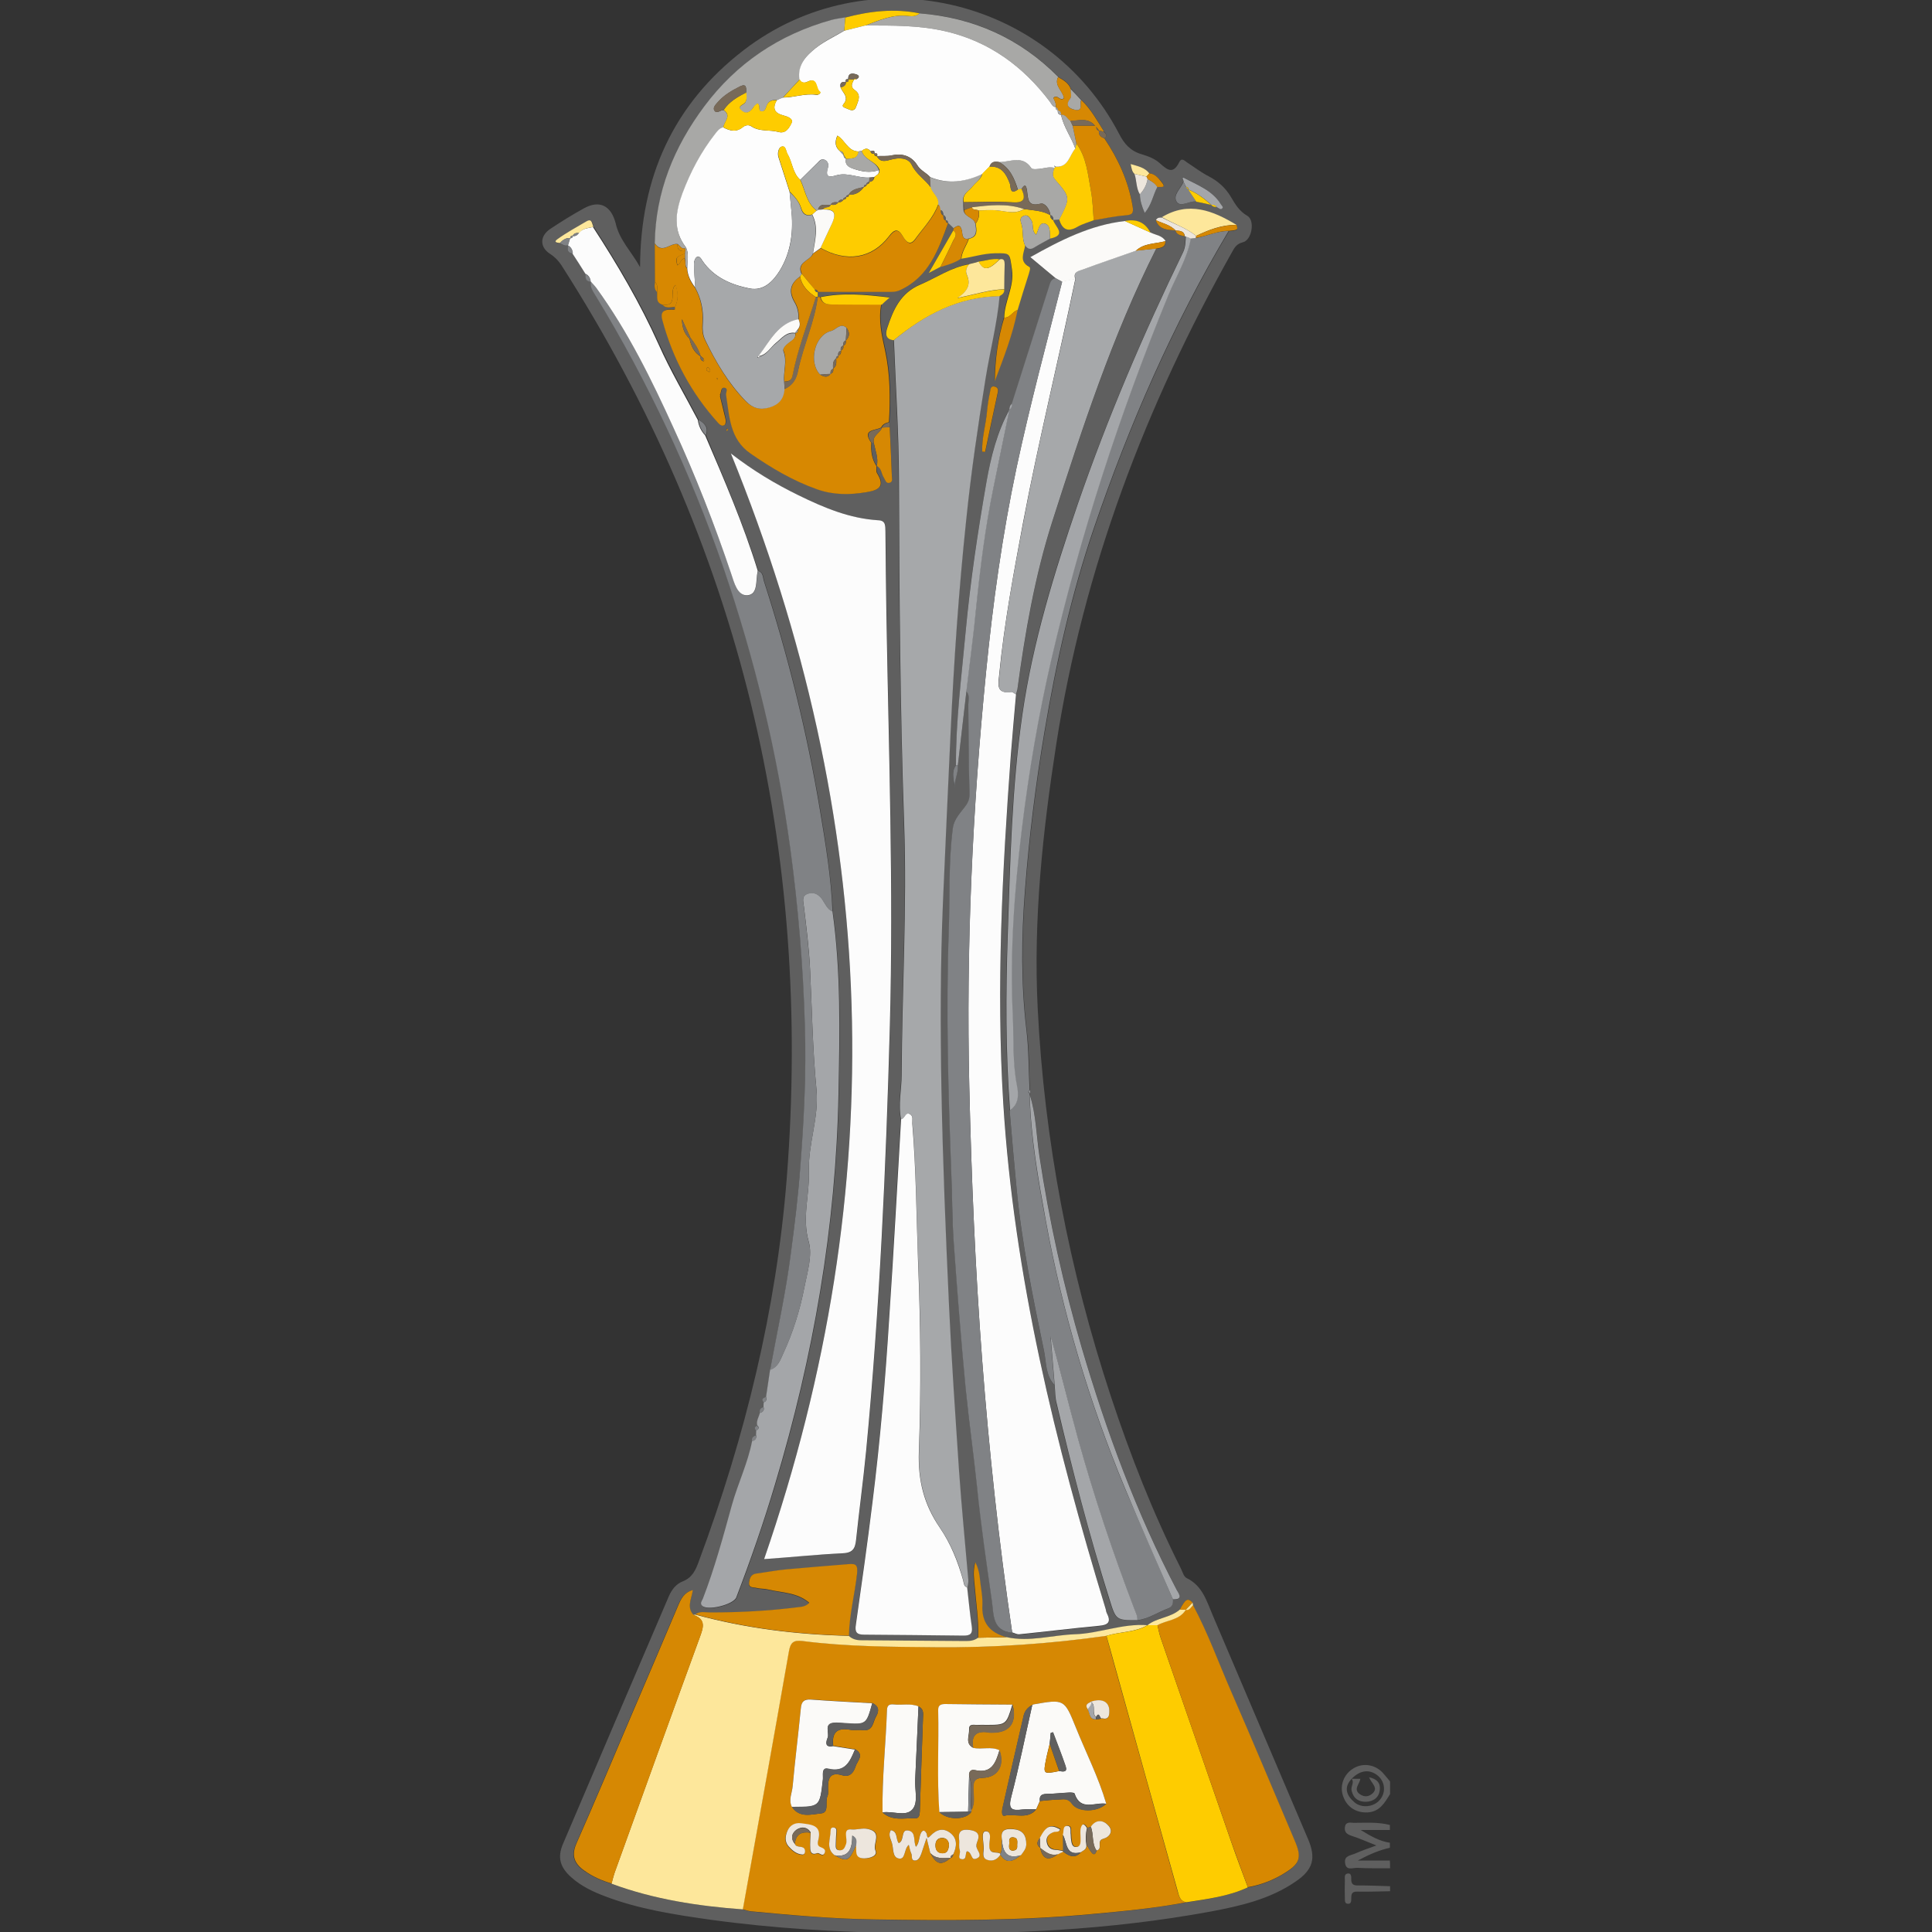 <?xml version="1.0" encoding="utf-8"?>
<!-- Generator: Adobe Illustrator 25.0.1, SVG Export Plug-In . SVG Version: 6.00 Build 0)  -->
<svg version="1.1" id="Layer_1" xmlns="http://www.w3.org/2000/svg" xmlns:xlink="http://www.w3.org/1999/xlink" x="0px" y="0px"
	 viewBox="0 0 100 100" style="enable-background:new 0 0 100 100;" xml:space="preserve">
<rect x="0" y="0" width="100" height="100" fill="#333333" stroke="none"/>
<style type="text/css">
	.st0{fill:#5F5F5F;}
	.st1{fill:#D68803;}
	.st2{fill:#FCFCFC;}
	.st3{fill:#A6A8AA;}
	.st4{fill:#FDE79B;}
	.st5{fill:#808285;}
	.st6{fill:#D78801;}
	.st7{fill:#A4A6A9;}
	.st8{fill:#FECC00;}
	.st9{fill:#A8A8A6;}
	.st10{fill:#FBFAF8;}
	.st11{fill:#EDE6DD;}
	.st12{fill:#786A59;}
	.st13{fill:#FDFDFD;}
</style>
<g id="zfOszc.tif">
	<g>
		<path class="st0" d="M71.95,96.7c-0.57,0-1.13,0.01-1.7-0.02c-0.23-0.01-0.58,0.17-0.63-0.26c-0.05-0.38,0.3-0.38,0.52-0.48
			c0.31-0.14,0.64-0.25,1.1-0.42c-0.51-0.2-0.88-0.37-1.26-0.49c-0.24-0.08-0.4-0.17-0.37-0.45c0.04-0.3,0.27-0.24,0.46-0.23
			c0.63,0,1.25-0.05,1.87,0.11c0,0.09,0,0.18,0,0.26c-0.5,0-1,0-1.51,0c0.49,0.3,0.96,0.58,1.51,0.66c0,0.09,0,0.18,0,0.26
			c-0.54,0.12-1.04,0.33-1.66,0.66c0.66,0,1.16,0,1.66,0C71.95,96.44,71.95,96.57,71.95,96.7z"/>
		<path class="st0" d="M71.95,92.86c-0.28,0.45-0.53,0.91-1.16,0.95c-0.62,0.03-1.11-0.3-1.29-0.9c-0.16-0.53,0.08-1.12,0.59-1.4
			c0.49-0.28,1.11-0.17,1.5,0.27c0.13,0.14,0.24,0.29,0.36,0.43C71.95,92.42,71.95,92.64,71.95,92.86z M69.97,92.06
			c-0.45,0.47-0.26,0.89,0.14,1.23c0.38,0.32,1,0.24,1.31-0.13c0.32-0.37,0.28-0.92-0.09-1.24C70.91,91.56,70.41,91.61,69.97,92.06
			L69.97,92.06z"/>
		<path class="st0" d="M71.95,97.89c-0.57,0.01-1.14,0.03-1.71,0.02c-0.3-0.01-0.3,0.17-0.3,0.38c0,0.11-0.01,0.25-0.15,0.25
			c-0.19,0.01-0.18-0.16-0.18-0.28c-0.01-0.31-0.01-0.62,0-0.93c0-0.14-0.05-0.35,0.17-0.36c0.17-0.01,0.16,0.18,0.16,0.3
			c0,0.21,0.07,0.32,0.31,0.32c0.57,0,1.13,0.02,1.7,0.04C71.95,97.72,71.95,97.8,71.95,97.89z"/>
		<path class="st0" d="M33.13,13.83C33.14,9.2,34.84,5.4,38.5,2.59c6.38-4.9,15.69-2.81,19.42,4.33c0.27,0.53,0.59,0.89,1.16,1.06
			c0.33,0.1,0.69,0.23,0.94,0.46c0.4,0.35,0.69,0.61,1.02-0.05c0.13-0.26,0.29-0.05,0.42,0.03c0.37,0.24,0.72,0.51,1.11,0.71
			c0.48,0.25,0.86,0.59,1.14,1.06c0.22,0.37,0.43,0.74,0.85,0.98c0.41,0.23,0.24,1.26-0.23,1.37c-0.32,0.08-0.43,0.27-0.55,0.49
			c-4.49,7.98-7.7,16.42-9.11,25.5c-0.7,4.52-1.19,9.05-0.96,13.64c0.34,6.87,1.63,13.56,3.78,20.08c1.01,3.06,2.18,6.05,3.63,8.93
			c0.09,0.18,0.15,0.43,0.3,0.5c0.83,0.4,1.04,1.21,1.36,1.95c1.64,3.85,3.28,7.7,4.92,11.55c0.43,1,0.27,1.59-0.64,2.21
			c-1.32,0.91-2.85,1.26-4.39,1.55c-5.26,0.97-10.58,1.2-15.92,1.12c-3.35-0.05-6.69-0.24-10.01-0.7c-1.83-0.26-3.66-0.54-5.4-1.2
			c-0.64-0.24-1.26-0.53-1.78-1c-0.57-0.51-0.72-1.02-0.42-1.72c1.82-4.28,3.65-8.55,5.48-12.82c0.15-0.34,0.37-0.63,0.7-0.76
			c0.52-0.2,0.69-0.6,0.86-1.07c2.38-6.4,4-12.98,4.54-19.78c1.34-17.04-2.41-32.84-11.66-47.28c-0.16-0.24-0.34-0.43-0.59-0.59
			c-0.54-0.35-0.54-0.92,0.01-1.29c0.57-0.38,1.15-0.74,1.75-1.07c0.82-0.45,1.41-0.12,1.64,0.79
			C32.06,12.43,32.72,13.07,33.13,13.83z M29.41,12.7c-0.04,0.21-0.05,0.4,0.24,0.42c0.22,0.35,0.44,0.7,0.67,1.05
			c-0.01,0.2-0.01,0.39,0.27,0.4l0,0c-0.05,0.29,0.11,0.5,0.25,0.73c2.72,4.45,4.91,9.14,6.61,14.07c1.64,4.74,2.81,9.6,3.47,14.58
			c0.41,3.03,0.66,6.06,0.75,9.11c0.07,2.46-0.05,4.92-0.24,7.38c-0.12,1.47-0.3,2.92-0.48,4.38c-0.26,2.04-0.71,4.05-1.08,6.08
			c-0.07,0.47-0.14,0.94-0.21,1.41c-0.15,0.05-0.28,0.11-0.12,0.29c0,0.08,0,0.16-0.01,0.24c-0.16,0.04-0.24,0.14-0.19,0.31
			c-0.05,0.21-0.18,0.41-0.14,0.64c-0.15,0.06-0.18,0.15-0.05,0.26c0,0.08-0.01,0.16-0.01,0.24c-0.16,0.04-0.24,0.14-0.19,0.31
			c-0.22,1.15-0.74,2.21-1.05,3.33c-0.45,1.63-0.89,3.26-1.5,4.84c-0.04,0.12-0.16,0.24-0.04,0.36c0.27,0.28,1.63-0.06,1.77-0.43
			c0.74-1.93,1.41-3.89,2.01-5.87c1.98-6.59,3.15-13.31,3.28-20.2c0.06-3.15,0.13-6.31-0.31-9.44c-0.08-1.77-0.36-3.52-0.65-5.26
			c-0.67-4.02-1.65-7.97-2.9-11.85c-0.06-0.19-0.03-0.46-0.31-0.53c-0.75-2.4-1.74-4.7-2.7-7.01c0.15-0.4-0.05-0.63-0.38-0.8
			c-0.68-1.3-1.42-2.56-2.03-3.91c-0.95-2.12-2.13-4.13-3.4-6.08c-0.09-0.15-0.06-0.46-0.37-0.27c-0.51,0.3-1.03,0.59-1.51,0.93
			c-0.21,0.15,0.02,0.18,0.14,0.19C29.11,12.65,29.24,12.76,29.41,12.7L29.41,12.7z M61.73,82.95c-0.25-0.26-0.37-0.19-0.66,0.36
			c-0.48,0.43-1.19,0.41-1.69,0.82l0.01,0c-1.28-0.1-2.49,0.43-3.76,0.47c-1.18,0.03-2.34,0.4-3.53,0.15
			c-0.88-0.21-1.32-0.76-1.27-1.69c0.02-0.28-0.02-0.57-0.07-0.85c-0.06-0.41-0.04-0.84-0.3-1.33c-0.13,0.49-0.06,0.86-0.03,1.22
			c0.08,0.89,0.22,1.78,0.18,2.69c-0.18,0.14-0.39,0.17-0.62,0.17c-1.8-0.02-3.6-0.03-5.41-0.04c-0.25,0-0.48-0.05-0.66-0.23
			c0.01-1.08,0.3-2.13,0.43-3.2c0.06-0.46-0.04-0.54-0.45-0.51c-1.07,0.1-2.15,0.17-3.22,0.27c-0.52,0.05-1.04,0.15-1.56,0.22
			c-0.29,0.04-0.34,0.27-0.36,0.48c-0.02,0.26,0.24,0.22,0.39,0.26c0.19,0.05,0.39,0.04,0.59,0.08c0.72,0.17,1.51,0.15,2.14,0.69
			c-0.2,0.2-0.4,0.21-0.6,0.23c-1.51,0.18-3.02,0.27-4.54,0.27c-0.25,0-0.53-0.09-0.76,0.1c-0.03,0.01-0.07,0.02-0.1,0.02
			c-0.36-0.39-0.08-0.83-0.04-1.29c-0.46,0.13-0.61,0.46-0.76,0.81c-0.82,1.94-1.65,3.88-2.48,5.82c-0.92,2.16-1.83,4.33-2.78,6.48
			c-0.28,0.63-0.11,1.05,0.4,1.41c0.44,0.31,0.92,0.52,1.42,0.67c2.2,0.81,4.48,1.16,6.8,1.33c0.15,0.04,0.3,0.1,0.45,0.11
			c2.12,0.2,4.24,0.38,6.37,0.42c3.76,0.06,7.51,0.07,11.26-0.28c1.63-0.15,3.26-0.31,4.88-0.61c1.08-0.17,2.17-0.31,3.18-0.77
			c0.68-0.12,1.31-0.37,1.9-0.73c0.81-0.5,0.9-0.81,0.52-1.69c-1.1-2.57-2.17-5.15-3.29-7.72c-0.65-1.49-1.2-3.02-1.97-4.46
			C61.74,83.04,61.73,82.99,61.73,82.95z M60.84,11.93c0.07,0.24,0.29,0.25,0.48,0.3l0.04,0.01c-0.02,0.28-0.01,0.55-0.14,0.83
			c-2.06,4.24-3.91,8.57-5.45,13.03c-1.23,3.56-2.33,7.15-2.87,10.89c-0.55,3.79-0.63,7.63-0.76,11.45
			c-0.1,3.02-0.11,6.04,0.12,9.05c0.11,1.35,0.23,2.7,0.36,4.05c0.27,2.84,0.84,5.62,1.42,8.4c0.12,0.59,0.07,1.26,0.54,1.76
			c0.03,0.33,0.02,0.67,0.1,0.98c0.81,3.4,1.69,6.78,2.73,10.12c0.34,1.07,0.34,1.06,1.44,1.07c0.59-0.06,1.07-0.42,1.61-0.61
			c0.22-0.08,0.26-0.26,0.24-0.47c0.5,0.03,0.35-0.23,0.22-0.48c-2.09-3.99-3.64-8.19-4.91-12.51c-0.96-3.27-1.69-6.59-2.2-9.96
			c-0.16-1.06-0.18-2.14-0.5-3.17c0.02-0.02,0.02-0.04,0.01-0.06c0-0.05-0.01-0.11-0.01-0.16c-0.05-1.03-0.03-2.07-0.16-3.1
			c-0.29-2.41-0.27-4.83-0.08-7.24c0.21-2.75,0.55-5.49,1.01-8.22c0.6-3.58,1.39-7.12,2.56-10.55c1.82-5.34,4.07-10.51,6.97-15.37
			c0.47-0.05,0.47-0.05,0.39-0.31c-1.22-0.74-2.47-1.24-3.86-0.4c-0.12,0.01-0.26,0-0.32,0.14C59.99,11.9,60.43,11.89,60.84,11.93
			L60.84,11.93z M62.69,10.6c0.07,0.09,0.17,0.13,0.28,0.11c0.08,0.04,0.18,0.12,0.23,0.1c0.17-0.07,0.02-0.18-0.02-0.25
			c-0.44-0.72-1.21-0.99-1.9-1.36c-0.17-0.09-0.01,0.13-0.03,0.2c-0.14,0.35-0.58,0.7-0.35,1.05c0.21,0.31,0.66-0.07,1.01-0.02
			C62.18,10.49,62.44,10.55,62.69,10.6L62.69,10.6z M59.49,8.97c-0.25-0.3-0.6-0.36-0.97-0.48c0.05,0.22,0.05,0.39,0.2,0.51
			c0.12,0.35,0.08,0.73,0.28,1.06c0.01,0.32,0.1,0.62,0.25,0.96c0.37-0.43,0.43-0.93,0.66-1.35c0.16-0.02,0.5,0.08,0.21-0.27
			C59.95,9.22,59.78,9,59.49,8.97z M49.34,11.93c-0.39,0.67-0.78,1.35-1.27,2.19c0.32-0.17,0.47-0.24,0.61-0.32
			c0.37-0.11,0.74-0.21,1.06-0.43c0.58-0.08,1.14-0.27,1.73-0.28c0.84-0.01,0.77-0.01,0.89,0.84c0.13,0.89-0.39,1.64-0.4,2.49
			c-0.32,1.07-0.46,2.16-0.49,3.29c0.46-1.21,0.93-2.41,1.18-3.68c0.19-0.62,0.38-1.24,0.58-1.87c0.04-0.13,0.12-0.31,0.02-0.37
			c-0.55-0.29-0.27-0.71-0.21-1.1c0.14,0.18,0.29,0.23,0.5,0.1c0.26-0.16,0.53-0.3,0.8-0.45c0.89-0.18,0.26-0.62,0.16-0.96
			c0.11-0.01,0.21-0.02,0.32-0.03c0.16,0.51,0.44,0.69,0.95,0.38c0.26-0.15,0.56-0.23,0.84-0.34c0.54-0.09,1.07-0.22,1.62-0.25
			c0.38-0.03,0.46-0.1,0.39-0.5c-0.22-1.28-0.74-2.42-1.46-3.49c0.2-0.12,0.07-0.23-0.01-0.34c-0.36-0.57-0.68-1.18-1.18-1.64
			c-0.18-0.19-0.36-0.39-0.54-0.58c-0.11-0.32-0.39-0.46-0.65-0.61c-1.98-2-4.38-3.08-7.18-3.29c-1.3-0.26-2.57-0.12-3.84,0.22
			c-0.24,0.04-0.48,0.07-0.71,0.13c-2.7,0.75-4.92,2.24-6.59,4.48c-1.56,2.09-2.52,4.43-2.56,7.08c0,0.66,0.01,1.33,0.01,1.99
			c-0.02,0.19-0.05,0.38,0.11,0.53c0.02,0.24-0.08,0.54,0.27,0.65c0.19,0.22,0.44,0.12,0.66,0.12c0.01,0.03,0.01,0.07,0.01,0.1
			c0,0.01-0.03,0.03-0.05,0.03c-0.37-0.01-0.76-0.03-0.61,0.53c0.53,2.01,1.5,3.79,2.89,5.33c0.09,0.1,0.22,0.2,0.34,0.1
			c0.06-0.05,0.06-0.21,0.04-0.31c-0.08-0.39-0.18-0.77-0.28-1.15c0.02-0.04,0.02-0.08,0-0.11c0.07-0.13,0.03-0.38,0.22-0.35
			c0.23,0.03,0.07,0.24,0.09,0.37c0.18,1.11,0.17,2.28,1.26,3.03c1.09,0.75,2.21,1.42,3.46,1.86c0.86,0.3,1.7,0.29,2.58,0.14
			c0.65-0.11,0.92-0.32,0.52-0.97c-0.06-0.1-0.03-0.26-0.04-0.39c0.25,0.12,0.23,0.4,0.36,0.59c0.08,0.12,0.12,0.33,0.3,0.28
			c0.19-0.05,0.12-0.26,0.12-0.4c-0.03-0.83-0.07-1.65-0.11-2.48c0-0.08-0.01-0.16-0.01-0.25c0.08-1.25,0.06-2.53-0.2-3.71
			c-0.18-0.81-0.35-1.56-0.2-2.38c0.11-0.1,0.21-0.2,0.41-0.37c-1.26-0.15-2.41-0.26-3.57-0.02c-0.05,0-0.09,0-0.14,0
			c0-0.09,0-0.18,0-0.27c1.2,0,2.41,0.01,3.61,0c0.21,0,0.42,0.01,0.64-0.09c1.5-0.69,1.98-2.1,2.5-3.49
			c0.1,0.09,0.19,0.19,0.29,0.28C49.36,11.85,49.35,11.89,49.34,11.93z M51.74,13.42c-0.37-0.06-0.73,0.08-1.09,0.12
			c-0.16,0.04-0.33,0.08-0.49,0.13c-0.93,0.15-1.69,0.7-2.53,1.05c-1.03,0.43-1.41,1.31-1.72,2.26c-0.1,0.3-0.07,0.58,0.34,0.62
			c0.09,2.38,0.25,4.76,0.26,7.13c0.02,5.98,0.07,11.95,0.27,17.93c0.15,4.32-0.1,8.65-0.13,12.97c0,0.77-0.19,1.53-0.03,2.3
			c-0.2,3.41-0.38,6.82-0.6,10.22c-0.2,3.21-0.47,6.41-0.87,9.6c-0.26,2.12-0.56,4.23-0.86,6.34c-0.05,0.38,0.03,0.52,0.42,0.52
			c1.72,0,3.43,0.02,5.15,0.05c0.34,0,0.48-0.09,0.43-0.46c-0.1-0.68-0.16-1.36-0.24-2.03c0.02-0.13,0.06-0.26,0.05-0.39
			c-0.16-1.88-0.35-3.77-0.48-5.65c-0.2-2.85-0.39-5.71-0.52-8.57c-0.17-3.7-0.32-7.39-0.39-11.09c-0.06-3.28-0.06-6.57,0.08-9.85
			c0.12-2.88,0.26-5.76,0.39-8.64c0.17-3.69,0.43-7.38,0.81-11.06c0.26-2.45,0.62-4.88,1-7.31c0.23-1.43,0.6-2.84,0.73-4.29
			c0.14-0.08,0.27-0.16,0.25-0.35c0-0.43,0.01-0.86,0.01-1.29C51.99,13.52,51.97,13.37,51.74,13.42z M52.24,21.2L52.24,21.2
			c-0.64,1.16-0.95,2.43-1.18,3.73c-0.45,2.58-0.85,5.16-1.08,7.77c-0.21,2.3-0.5,4.59-0.5,6.91c-0.27,0.38-0.1,0.79-0.06,1.19
			c-0.05-0.42,0.19-0.8,0.16-1.21c0.15-1.27,0.29-2.54,0.44-3.81c0.2,0.2,0.11,0.46,0.11,0.69c0.02,1.5,0.01,3,0.06,4.5
			c0.01,0.29-0.01,0.48-0.18,0.71c-0.26,0.37-0.62,0.66-0.68,1.18c-0.23,1.75-0.15,3.51-0.21,5.27c-0.15,4.21-0.03,8.42,0.13,12.62
			c0.04,1.16,0.03,2.33,0.12,3.49c0.18,2.54,0.38,5.07,0.62,7.61c0.16,1.7,0.41,3.39,0.59,5.1c0.21,1.98,0.49,3.96,0.77,5.93
			c0.1,0.68,0.01,1.53,1.05,1.63c0.12,0.04,0.25,0.11,0.37,0.1c1.38-0.14,2.75-0.31,4.13-0.44c0.48-0.05,0.63-0.21,0.4-0.65
			c-0.04-0.08-0.04-0.17-0.07-0.25c-2.6-8.54-4.73-17.17-5.29-26.13c-0.38-6.03-0.06-12.03,0.39-18.03c0.08-1.05,0.18-2.1,0.27-3.15
			c0.02-0.09,0.05-0.17,0.06-0.26c0.41-2.94,0.9-5.87,1.81-8.7c1.54-4.8,3.1-9.6,5.38-14.12c0.23-0.04,0.49-0.05,0.48-0.39
			c-0.17-0.3-0.5-0.31-0.77-0.44c-0.29-0.54-0.74-0.72-1.33-0.6c-1.78,0.2-3.33,0.99-4.9,1.87c0.46,0.38,0.89,0.74,1.31,1.09
			c-0.21,0.04-0.26,0.22-0.31,0.39c-0.65,2.04-1.3,4.08-1.94,6.11C52.27,20.97,52.25,21.08,52.24,21.2z M39.55,80.7
			c1.42-0.11,2.73-0.24,4.05-0.29c0.53-0.02,0.67-0.23,0.72-0.69c0.16-1.53,0.37-3.06,0.52-4.6c0.7-7.34,1.03-14.69,1.23-22.06
			c0.19-7.09-0.06-14.16-0.18-21.24c-0.02-1.43-0.04-2.87-0.05-4.3c0-0.27,0.03-0.55-0.36-0.58c-1.49-0.1-2.82-0.66-4.15-1.3
			c-1.18-0.58-2.3-1.23-3.49-2.16C45.54,42.43,46.19,61.43,39.55,80.7z M50.84,23.38c0.05,0,0.11,0.01,0.16,0.01
			c0.21-1,0.42-2.01,0.64-3.01c0.04-0.17,0.05-0.33-0.14-0.37c-0.24-0.06-0.22,0.17-0.25,0.3c-0.07,0.32-0.12,0.65-0.15,0.97
			C51.03,21.98,50.82,22.67,50.84,23.38z M37.69,22.24c-0.02-0.02-0.04-0.05-0.06-0.07c-0.01,0.03-0.03,0.06-0.04,0.09
			c0,0.01,0.02,0.03,0.03,0.04C37.65,22.28,37.67,22.26,37.69,22.24z"/>
		<path class="st1" d="M61.4,98.46c-1.61,0.31-3.25,0.46-4.88,0.61c-3.75,0.35-7.5,0.34-11.26,0.28c-2.13-0.03-4.25-0.22-6.37-0.42
			c-0.15-0.01-0.3-0.07-0.45-0.11c0.8-4.44,1.6-8.88,2.38-13.33c0.08-0.48,0.24-0.62,0.71-0.56c2.27,0.29,4.57,0.3,6.85,0.32
			c2.97,0.03,5.93-0.16,8.88-0.59c0.13,0.49,0.27,0.97,0.4,1.46c1.09,3.89,2.17,7.79,3.26,11.68C61.01,98.08,61.04,98.4,61.4,98.46z
			 M56.48,88.08c-0.16,0.08-0.35,0.15-0.18,0.39c0.13,0.19,0.06,0.53,0.43,0.53c0.11-0.02,0.21-0.03,0.32-0.05
			c0.32,0.08,0.37-0.13,0.37-0.36c0.01-0.5-0.38-0.7-0.96-0.5L56.48,88.08z M53.84,95.64L53.84,95.64c0.12,0.6,0.42,0.7,0.92,0.33
			c0.09-0.04,0.18-0.08,0.27-0.13c0.3,0.23,0.6,0.38,0.92,0.03c0.13-0.1,0.33-0.15,0.3-0.38c0.07,0.12,0.14,0.25,0.23,0.37
			c0.15,0.21,0.23,0.09,0.28-0.08c0.35-0.06-0.02-0.5,0.34-0.6c0.35-0.09,0.54-0.41,0.28-0.69c-0.25-0.27-0.63-0.34-0.91,0.06
			c-0.06,0.02-0.12,0.04-0.18,0.06c-0.11-0.18-0.24-0.31-0.32,0c-0.05,0.16-0.02,0.35-0.01,0.52c0,0.2,0.02,0.45-0.23,0.46
			c-0.24,0.01-0.24-0.26-0.27-0.45c-0.01-0.06,0-0.13-0.01-0.2c-0.03-0.16,0.06-0.42-0.16-0.44c-0.28-0.02-0.18,0.29-0.25,0.45
			c0,0.28,0.01,0.56,0.01,0.84c-0.13-0.02-0.25-0.05-0.38-0.06c-0.29-0.01-0.45-0.18-0.47-0.45c-0.03-0.25,0.15-0.39,0.37-0.47
			c0.11-0.04,0.27,0.03,0.33-0.14c-0.51-0.28-0.72-0.19-1.05,0.44C53.68,95.31,53.62,95.48,53.84,95.64z M49.2,96.17
			c0.1-0.03,0.13-0.1,0.14-0.19c0.18-0.39,0.23-0.79-0.13-1.09c-0.37-0.3-0.73-0.21-1.05,0.13c-0.2,0.22-0.16-0.03-0.2-0.12
			c-0.12-0.24-0.24-0.15-0.31,0.02c-0.09,0.22-0.08,0.48-0.24,0.67c-0.16-0.28,0.02-0.75-0.38-0.84c-0.43-0.09-0.2,0.51-0.51,0.65
			c-0.17-0.2-0.02-0.6-0.41-0.67c-0.15,0.23-0.02,0.44,0.05,0.64c0.09,0.3,0.01,0.78,0.38,0.83c0.34,0.05,0.24-0.5,0.5-0.71
			c0.05,0.17,0.07,0.32,0.13,0.45c0.06,0.13-0.04,0.37,0.19,0.36c0.2,0,0.28-0.18,0.33-0.36c0.08-0.23,0.15-0.46,0.27-0.81
			c0.09,0.36,0.14,0.57,0.19,0.78C48.47,96.51,48.72,96.57,49.2,96.17L49.2,96.17z M50.28,93.77c0.01-0.03,0.01-0.06,0-0.09
			c0.19-0.37,0.09-0.78,0.09-1.16c0-0.37,0.13-0.49,0.5-0.5c0.78-0.02,1.14-0.66,0.85-1.43c-0.44-0.21-0.91-0.01-1.35-0.12
			c-0.13-0.69,0.2-0.91,0.84-0.8c0.06,0.01,0.13,0,0.2,0c0.86,0,1.23-0.53,1-1.44c-1.16-0.01-2.32-0.02-3.48-0.03
			c-0.23,0-0.37,0.06-0.36,0.33c0.04,1.75-0.08,3.51,0.06,5.26C49.02,94.22,50.01,94.21,50.28,93.77z M51.78,96
			c0.34,0.53,0.7,0.31,1.06,0.02c0.14-0.17,0.28-0.34,0.28-0.57c0-0.45-0.17-0.73-0.67-0.78c-0.42-0.04-0.68,0.04-0.59,0.54
			c-0.05,0.24,0.04,0.5-0.08,0.74c-0.16-0.16-0.55,0.07-0.58-0.37c-0.02-0.28,0.19-0.8-0.19-0.8c-0.26,0-0.1,0.56-0.1,0.87
			c0,0.21-0.12,0.52,0.19,0.61C51.38,96.36,51.62,96.25,51.78,96z M41.14,95.44c0.05-0.51,0.35-0.65,0.81-0.58
			c-0.01,0.29-0.03,0.57-0.02,0.86c0.01,0.19,0.11,0.32,0.35,0.22c0.12-0.05,0.29,0.21,0.39,0c0.09-0.18-0.06-0.26-0.22-0.32
			c-0.16-0.06-0.14-0.23-0.11-0.34c0.21-0.82-0.4-0.82-0.89-0.89c-0.3-0.04-0.56,0.09-0.7,0.39c-0.13,0.28-0.15,0.57,0.06,0.81
			c0.19,0.21,0.4,0.4,0.71,0.42c0.11,0.01,0.15-0.11,0.14-0.19C41.65,95.47,41.23,95.69,41.14,95.44z M43.2,96.03
			c0.66,0.36,0.74,0.32,1.12-0.54c0.07,0.28-0.12,0.7,0.44,0.7c0.33,0,0.69-0.13,0.57-0.41c-0.16-0.36,0.39-0.95-0.38-1.11
			c-0.3-0.07-0.57,0.05-0.87,0.02c-0.48-0.05-0.18,0.49-0.27,0.76c-0.07,0.19-0.12,0.33-0.34,0.32c-0.23-0.01-0.19-0.2-0.19-0.34
			c0-0.22,0.02-0.44,0.03-0.66c0.01-0.1-0.04-0.17-0.14-0.18c-0.1-0.01-0.16,0.06-0.16,0.16C42.99,95.18,42.73,95.66,43.2,96.03z
			 M45.68,93.81c0.51,0.47,1.14,0.28,1.72,0.3c0.18,0.01,0.2-0.2,0.21-0.36c0.05-1.67,0.11-3.34,0.17-5
			c0.01-0.2-0.06-0.34-0.24-0.43c-0.42-0.16-0.86-0.05-1.29-0.1c-0.2-0.02-0.33,0.04-0.34,0.28C45.85,90.27,45.65,92.03,45.68,93.81
			z M45.15,88.15c-1.06-0.06-2.11-0.11-3.16-0.19c-0.37-0.03-0.5,0.11-0.54,0.46c-0.13,1.34-0.3,2.67-0.42,4.01
			c-0.03,0.36-0.23,0.72-0.04,1.09c0.39,0.59,1.01,0.39,1.51,0.34c0.44-0.04,0.19-0.59,0.33-0.89c0.05-0.11,0.03-0.26,0.03-0.39
			c-0.01-0.51,0.08-0.89,0.74-0.69c0.37,0.11,0.58-0.13,0.68-0.45c0.09-0.3,0.49-0.61-0.02-0.9c-0.38-0.06-0.76-0.12-1.13-0.18
			c-0.08-0.66,0.17-0.95,0.86-0.83c0.21,0.04,0.44-0.01,0.66,0.02c0.56,0.07,0.52-0.42,0.7-0.71C45.52,88.54,45.48,88.3,45.15,88.15
			z M57.26,93.36c-0.4-1.37-1.05-2.64-1.58-3.96c-0.59-1.46-0.6-1.46-2.19-1.18c-0.02,0-0.04,0.02-0.06,0.03
			c-0.23,0.12-0.38,0.3-0.44,0.54c-0.37,1.6-0.74,3.2-1.1,4.81c-0.03,0.14-0.05,0.42,0.11,0.38c0.54-0.13,1.19,0.22,1.64-0.33
			c0.06-0.14,0.13-0.29,0.19-0.43c0.32-0.03,0.65-0.07,0.97-0.08c0.24-0.01,0.49-0.08,0.69,0.21C55.8,93.82,56.82,93.8,57.26,93.36z
			 M50.05,95.82c0.28,0.05,0.19,0.5,0.49,0.38c0.32-0.13,0.08-0.36,0.02-0.55c-0.04-0.14-0.01-0.24,0.04-0.37
			c0.15-0.38-0.08-0.52-0.41-0.56c-0.36-0.05-0.61,0.02-0.55,0.47c0.03,0.19-0.03,0.41,0.04,0.59c0.06,0.16-0.15,0.4,0.09,0.45
			C50.06,96.29,49.94,95.95,50.05,95.82z"/>
		<path class="st2" d="M39.55,80.7c6.65-19.27,5.99-38.27-1.72-57.23c1.19,0.92,2.31,1.58,3.49,2.16c1.33,0.65,2.66,1.21,4.15,1.3
			c0.39,0.02,0.35,0.31,0.36,0.58c0.01,1.43,0.03,2.87,0.05,4.3c0.12,7.08,0.37,14.16,0.18,21.24c-0.2,7.37-0.53,14.72-1.23,22.06
			c-0.15,1.54-0.36,3.07-0.52,4.6c-0.05,0.47-0.19,0.67-0.72,0.69C42.28,80.46,40.97,80.6,39.55,80.7z"/>
		<path class="st3" d="M46.64,57.93c-0.16-0.77,0.03-1.53,0.03-2.3c0.02-4.32,0.28-8.65,0.13-12.97
			c-0.21-5.97-0.25-11.95-0.27-17.93c-0.01-2.38-0.17-4.76-0.26-7.13c1.59-1.32,3.34-2.25,5.47-2.28c-0.13,1.45-0.5,2.85-0.73,4.29
			c-0.39,2.43-0.75,4.86-1,7.31c-0.39,3.68-0.64,7.36-0.81,11.06c-0.13,2.88-0.27,5.76-0.39,8.64c-0.14,3.29-0.14,6.57-0.08,9.85
			c0.07,3.7,0.22,7.4,0.39,11.09c0.13,2.86,0.33,5.71,0.52,8.57c0.13,1.89,0.32,3.77,0.48,5.65c0.01,0.13-0.03,0.26-0.05,0.39
			c-0.18-0.06-0.17-0.23-0.21-0.38c-0.26-0.96-0.64-1.89-1.2-2.71c-0.82-1.21-1.14-2.45-1.09-3.95c0.12-3.26,0.09-6.52-0.04-9.78
			c-0.1-2.4-0.1-4.8-0.3-7.19c-0.01-0.17,0.05-0.39-0.12-0.49C46.85,57.53,46.83,57.92,46.64,57.93z"/>
		<path class="st2" d="M52.59,35.94c-0.09,1.05-0.19,2.1-0.27,3.15c-0.44,6-0.76,12.01-0.39,18.03c0.56,8.96,2.69,17.59,5.29,26.13
			c0.03,0.08,0.03,0.18,0.07,0.25c0.23,0.45,0.08,0.61-0.4,0.65c-1.38,0.13-2.75,0.3-4.13,0.44c-0.12,0.01-0.25-0.06-0.37-0.1
			c-0.69-4.67-1.19-9.35-1.55-14.05c-0.36-4.73-0.56-9.47-0.67-14.21c-0.17-7.18,0.16-14.33,0.87-21.47
			c0.35-3.55,0.84-7.08,1.58-10.58c0.69-3.23,1.55-6.42,2.36-9.62c0.23-0.04,0.45-0.09,0.68-0.13c-0.87,4.2-1.9,8.37-2.7,12.58
			c-0.49,2.62-0.98,5.23-1.24,7.89c-0.04,0.45-0.21,1.04,0.63,0.91C52.43,35.81,52.51,35.9,52.59,35.94z"/>
		<path class="st4" d="M57.27,84.67c-2.94,0.42-5.91,0.62-8.88,0.59c-2.29-0.02-4.58-0.03-6.85-0.32c-0.48-0.06-0.63,0.08-0.71,0.56
			c-0.78,4.45-1.58,8.89-2.38,13.33c-2.32-0.17-4.61-0.52-6.8-1.33c0.05-0.19,0.1-0.38,0.16-0.57c1.46-4.06,2.92-8.11,4.4-12.16
			c0.19-0.53,0.35-0.94-0.33-1.18c0.04,0,0.07-0.01,0.1-0.02c2.6,0.71,5.26,1.04,7.95,1.1c0.19,0.18,0.41,0.23,0.66,0.23
			c1.8,0.01,3.6,0.03,5.41,0.04c0.23,0,0.44-0.03,0.62-0.17c0.49-0.01,0.98-0.02,1.48-0.03c1.19,0.26,2.35-0.11,3.53-0.15
			c1.27-0.04,2.47-0.57,3.76-0.47C58.74,84.5,57.97,84.45,57.27,84.67z"/>
		<path class="st5" d="M60.71,82.78c0.02,0.21-0.02,0.39-0.24,0.47c-0.54,0.19-1.02,0.55-1.61,0.61c0.02-0.21-0.08-0.38-0.15-0.57
			c-1.11-2.89-2.09-5.83-2.92-8.82c-0.49-1.77-0.9-3.55-1.42-5.32c0.07,0.85,0.14,1.69,0.21,2.54c-0.47-0.5-0.42-1.17-0.54-1.76
			c-0.58-2.78-1.15-5.57-1.42-8.4c-0.13-1.35-0.25-2.7-0.36-4.05c0.46-0.32,0.45-0.82,0.36-1.27c-0.23-1.22-0.16-2.46-0.22-3.68
			c-0.15-3.21,0.08-6.41,0.47-9.6c0.36-2.96,0.86-5.89,1.53-8.79c1.49-6.45,3.54-12.73,6.06-18.86c0.4-0.97,0.98-1.88,1.16-2.93
			c0.08-0.01,0.17-0.02,0.25-0.03c0.58-0.08,1.12-0.38,1.72-0.36c-2.9,4.86-5.14,10.02-6.97,15.37c-1.17,3.43-1.96,6.97-2.56,10.55
			c-0.46,2.73-0.8,5.47-1.01,8.22c-0.19,2.41-0.21,4.83,0.08,7.24c0.12,1.02,0.11,2.06,0.16,3.1c-0.1,0.06-0.06,0.11,0.01,0.16
			c0.01,0.02,0,0.04-0.01,0.06c0.05,2.2,0.43,4.36,0.83,6.51c0.87,4.76,2.24,9.39,4.1,13.86C59.04,78.95,59.89,80.86,60.71,82.78z"
			/>
		<path class="st5" d="M54.98,14.58c-0.81,3.2-1.67,6.39-2.36,9.62c-0.74,3.49-1.23,7.02-1.58,10.58
			c-0.71,7.14-1.03,14.3-0.87,21.47c0.11,4.74,0.31,9.48,0.67,14.21c0.36,4.7,0.86,9.39,1.55,14.05c-1.04-0.1-0.95-0.95-1.05-1.63
			c-0.28-1.97-0.57-3.95-0.77-5.93c-0.18-1.7-0.42-3.39-0.59-5.1c-0.24-2.53-0.44-5.07-0.62-7.61c-0.08-1.16-0.07-2.33-0.12-3.49
			c-0.16-4.21-0.28-8.42-0.13-12.62c0.06-1.75-0.02-3.52,0.21-5.27c0.07-0.51,0.42-0.81,0.68-1.18c0.17-0.24,0.19-0.43,0.18-0.71
			c-0.05-1.5-0.04-3-0.06-4.5c0-0.23,0.09-0.49-0.11-0.69c0.17-1.46,0.36-2.91,0.51-4.37c0.2-2.07,0.47-4.13,0.89-6.17
			c0.28-1.35,0.56-2.7,0.83-4.05c0,0-0.01,0.01-0.01,0.01c0.13-0.06,0.13-0.18,0.14-0.3c0.65-2.04,1.29-4.08,1.94-6.11
			c0.05-0.17,0.1-0.34,0.31-0.39C54.75,14.46,54.87,14.52,54.98,14.58z"/>
		<path class="st2" d="M46.64,57.93c0.2-0.02,0.21-0.4,0.46-0.26c0.18,0.1,0.11,0.32,0.12,0.49c0.2,2.39,0.21,4.79,0.3,7.19
			c0.13,3.26,0.16,6.53,0.04,9.78c-0.05,1.5,0.26,2.74,1.09,3.95c0.56,0.82,0.93,1.75,1.2,2.71c0.04,0.15,0.03,0.32,0.21,0.38
			c0.08,0.68,0.14,1.36,0.24,2.03c0.05,0.37-0.09,0.46-0.43,0.46c-1.72-0.02-3.43-0.04-5.15-0.05c-0.39,0-0.48-0.14-0.42-0.52
			c0.3-2.11,0.6-4.22,0.86-6.34c0.4-3.19,0.67-6.39,0.87-9.6C46.26,64.75,46.44,61.34,46.64,57.93z"/>
		<path class="st6" d="M34.28,15.77c-0.35-0.11-0.25-0.4-0.27-0.65c-0.01-0.18,0.06-0.38-0.11-0.53c0-0.66-0.01-1.33-0.01-1.99
			c0.37,0.57,0.79-0.03,1.18,0.04c-0.03,0.3,0.14,0.38,0.4,0.36c0,0.04-0.01,0.09-0.01,0.13c-0.49,0.18-0.49,0.18-0.41,0.6
			c0.2-0.04,0.15-0.37,0.4-0.33c0.05,0.17-0.02,0.36,0.11,0.5c0.02,0.39,0.19,0.71,0.42,1.01c0.3,0.55,0.42,1.14,0.38,1.77
			c-0.02,0.3-0.02,0.61,0.12,0.9c0.56,1.15,1.2,2.25,2.1,3.17c0.36,0.37,0.74,0.48,1.24,0.33c0.49-0.15,0.73-0.44,0.77-0.94
			c0.42-0.19,0.62-0.52,0.72-0.99c0.26-1.28,0.85-2.48,1.01-3.79l-0.01,0.01c0.05,0,0.09,0,0.14,0c0.09,0.41,0.43,0.38,0.73,0.38
			c0.81,0.01,1.62,0.01,2.43,0.01c-0.15,0.82,0.02,1.56,0.2,2.38c0.26,1.19,0.28,2.47,0.2,3.71c-0.17,0.04-0.32,0.1-0.4,0.27l0.01,0
			c-0.3,0.18-1.04,0.08-0.52,0.8c-0.03,0.43,0.02,0.83,0.26,1.2l0-0.01c0.01,0.13-0.03,0.29,0.04,0.39c0.4,0.65,0.13,0.86-0.52,0.97
			c-0.88,0.15-1.73,0.16-2.58-0.14c-1.25-0.44-2.38-1.11-3.46-1.86c-1.08-0.75-1.08-1.92-1.26-3.03c-0.02-0.13,0.14-0.34-0.09-0.37
			c-0.19-0.02-0.15,0.23-0.22,0.35c-0.01,0.01-0.03,0.02-0.03,0.03c0.01,0.03,0.02,0.05,0.03,0.08c0.09,0.38,0.19,0.76,0.28,1.15
			c0.02,0.1,0.02,0.26-0.04,0.31c-0.12,0.1-0.25,0-0.34-0.1c-1.39-1.54-2.35-3.32-2.89-5.33c-0.15-0.56,0.25-0.54,0.61-0.53
			c0.02,0,0.05-0.02,0.05-0.03c0-0.03-0.01-0.07-0.01-0.1c0.18-0.36,0.18-0.72,0.03-1.15C34.6,15.05,35.14,15.89,34.28,15.77z
			 M43.65,17.89c0.13-0.05,0.14-0.15,0.13-0.27l0,0c0.21-0.2,0.21-0.42,0.04-0.65c-0.32-0.29-0.55,0.1-0.8,0.16
			c-0.86,0.21-1.19,1.62-0.57,2.26c0.19,0.11,0.38,0.18,0.55-0.05l0,0c0.13-0.05,0.14-0.15,0.13-0.27l0,0
			c0.19-0.13,0.16-0.33,0.15-0.53l0,0.01c0.09-0.01,0.12-0.07,0.12-0.15l0,0c0.12-0.05,0.15-0.15,0.13-0.27l0,0
			C43.64,18.1,43.67,18,43.65,17.89L43.65,17.89z M36.42,18.56c-0.05-0.05-0.11-0.1-0.16-0.14c-0.11-0.35-0.31-0.65-0.52-0.93
			c-0.15-0.32-0.3-0.65-0.44-0.97c0,0.4,0.11,0.75,0.39,1.01c0.08,0.37,0.22,0.7,0.56,0.91c0,0.12,0.02,0.22,0.16,0.26
			c0.02-0.01,0.04-0.02,0.04-0.03C36.44,18.62,36.43,18.59,36.42,18.56z M36.57,19.17c0.04,0.02,0.09,0.06,0.14,0.09
			c0.02-0.04,0.06-0.08,0.05-0.11c-0.02-0.05-0.06-0.12-0.1-0.13C36.59,19,36.56,19.07,36.57,19.17z M37.13,19.65
			c0.01-0.02,0.02-0.04,0.02-0.06c0-0.01-0.03-0.01-0.05-0.02c-0.01,0.02-0.02,0.04-0.02,0.06C37.09,19.64,37.11,19.64,37.13,19.65z
			"/>
		<path class="st7" d="M39.65,72.3c0.07-0.47,0.14-0.94,0.21-1.41c0.41-0.13,0.53-0.51,0.68-0.84c0.51-1.1,0.87-2.26,1.1-3.45
			c0.15-0.77,0.42-1.63,0.22-2.33c-0.36-1.26,0.05-2.44,0.01-3.65c-0.05-1.43,0.53-2.76,0.39-4.24c-0.2-2.05-0.23-4.12-0.33-6.19
			c-0.05-1.09-0.19-2.19-0.32-3.27c-0.03-0.27-0.14-0.55,0.2-0.67c0.3-0.11,0.55,0.02,0.74,0.28c0.16,0.23,0.26,0.52,0.54,0.64
			c0.44,3.14,0.37,6.29,0.31,9.44c-0.13,6.88-1.3,13.61-3.28,20.2c-0.59,1.98-1.27,3.94-2.01,5.87c-0.15,0.38-1.5,0.71-1.77,0.43
			c-0.12-0.12-0.01-0.25,0.04-0.36c0.61-1.58,1.05-3.21,1.5-4.84c0.31-1.12,0.83-2.18,1.05-3.33c0.16-0.04,0.24-0.14,0.2-0.31
			c0-0.08,0.01-0.16,0.01-0.24c0.14-0.06,0.17-0.15,0.05-0.26c-0.05-0.23,0.09-0.43,0.14-0.64c0.16-0.04,0.24-0.14,0.19-0.31
			c0-0.08,0-0.16,0.01-0.24C39.67,72.54,39.69,72.43,39.65,72.3z"/>
		<path class="st5" d="M43.09,47.19c-0.28-0.13-0.38-0.42-0.54-0.64c-0.19-0.26-0.44-0.39-0.74-0.28c-0.34,0.12-0.23,0.39-0.2,0.67
			c0.13,1.09,0.26,2.18,0.32,3.27c0.1,2.06,0.13,4.14,0.33,6.19c0.14,1.48-0.44,2.81-0.39,4.24c0.04,1.21-0.37,2.39-0.01,3.65
			c0.2,0.7-0.07,1.56-0.22,2.33c-0.23,1.19-0.59,2.35-1.1,3.45c-0.15,0.32-0.27,0.71-0.68,0.84c0.37-2.02,0.82-4.03,1.08-6.08
			c0.19-1.46,0.37-2.91,0.48-4.38c0.19-2.46,0.32-4.92,0.24-7.38c-0.09-3.05-0.34-6.08-0.75-9.11c-0.67-4.98-1.84-9.83-3.47-14.58
			c-1.7-4.92-3.9-9.62-6.61-14.07c-0.14-0.23-0.3-0.44-0.25-0.73c0.1,0.11,0.21,0.22,0.3,0.34c1.64,2.26,2.86,4.75,4.01,7.28
			c1.11,2.45,2.1,4.94,2.96,7.49c0.16,0.47,0.32,1.17,0.85,1.13c0.54-0.04,0.42-0.76,0.52-1.21c0-0.02,0.01-0.04,0.01-0.06
			c0.28,0.07,0.25,0.35,0.31,0.53c1.25,3.88,2.23,7.83,2.9,11.85C42.73,43.67,43.02,45.42,43.09,47.19z"/>
		<path class="st8" d="M57.27,84.67c0.7-0.22,1.47-0.16,2.13-0.55c0,0-0.01,0-0.01,0c0.17,0,0.35,0,0.52,0
			c0.05,0.21,0.09,0.43,0.16,0.64c1.22,3.53,2.44,7.05,3.66,10.58c0.27,0.79,0.57,1.57,0.86,2.35c-1.01,0.47-2.1,0.6-3.18,0.77
			c-0.37-0.06-0.39-0.38-0.47-0.64c-1.09-3.89-2.18-7.79-3.26-11.68C57.54,85.64,57.41,85.15,57.27,84.67z"/>
		<path class="st3" d="M52.59,35.94c-0.08-0.04-0.16-0.13-0.23-0.12c-0.84,0.13-0.67-0.46-0.63-0.91c0.25-2.65,0.74-5.27,1.24-7.89
			c0.79-4.22,1.83-8.38,2.7-12.58c-0.15-0.4,0.22-0.43,0.42-0.51c0.9-0.34,1.8-0.65,2.71-0.96c0.35-0.04,0.7-0.07,1.05-0.11
			c-2.28,4.52-3.84,9.32-5.38,14.12c-0.91,2.84-1.41,5.76-1.81,8.7C52.64,35.77,52.61,35.86,52.59,35.94z"/>
		<path class="st6" d="M64.59,97.68c-0.29-0.78-0.58-1.56-0.86-2.35c-1.23-3.53-2.44-7.05-3.66-10.58
			c-0.07-0.21-0.11-0.42-0.16-0.64c0.49-0.28,1.14-0.25,1.47-0.8l-0.01,0.01c0.2,0.04,0.27-0.14,0.38-0.24
			c0.77,1.44,1.32,2.97,1.97,4.46c1.12,2.56,2.19,5.14,3.29,7.72c0.38,0.88,0.29,1.19-0.52,1.69C65.9,97.32,65.26,97.56,64.59,97.68
			z"/>
		<path class="st1" d="M35.89,83.58c0.68,0.24,0.52,0.66,0.33,1.18c-1.48,4.05-2.94,8.11-4.4,12.16c-0.07,0.19-0.11,0.38-0.16,0.57
			c-0.51-0.15-0.99-0.36-1.42-0.67c-0.51-0.36-0.68-0.78-0.4-1.41c0.95-2.15,1.86-4.32,2.78-6.48c0.83-1.94,1.66-3.88,2.48-5.82
			c0.15-0.35,0.3-0.68,0.76-0.81C35.8,82.75,35.53,83.19,35.89,83.58z"/>
		<path class="st2" d="M39.22,29.54c0,0.02-0.01,0.04-0.01,0.06c-0.1,0.45,0.03,1.17-0.52,1.21c-0.53,0.04-0.69-0.66-0.85-1.13
			c-0.86-2.55-1.84-5.05-2.96-7.49c-1.15-2.53-2.37-5.02-4.01-7.28c-0.09-0.12-0.2-0.23-0.3-0.34c0,0,0,0,0,0
			c-0.02-0.18-0.1-0.32-0.27-0.4c-0.22-0.35-0.44-0.7-0.67-1.05c0-0.19-0.08-0.32-0.24-0.42c0,0,0,0,0,0
			c0.04-0.12,0.07-0.25,0.11-0.37l-0.01,0.01c0.09-0.01,0.15-0.03,0.14-0.14l-0.01,0.01c0.15,0.04,0.25-0.03,0.33-0.14
			c0.18-0.26,0.48-0.25,0.74-0.32c1.27,1.95,2.45,3.96,3.4,6.08c0.6,1.35,1.35,2.61,2.03,3.91c0.04,0.31,0.17,0.57,0.38,0.8
			C37.49,24.84,38.48,27.14,39.22,29.54z"/>
		<path class="st7" d="M61.64,12.34c-0.19,1.06-0.76,1.96-1.16,2.93c-2.52,6.13-4.56,12.41-6.06,18.86
			c-0.67,2.9-1.17,5.83-1.53,8.79c-0.39,3.19-0.62,6.39-0.47,9.6c0.06,1.22-0.02,2.46,0.22,3.68c0.09,0.45,0.1,0.95-0.36,1.27
			c-0.23-3.01-0.22-6.04-0.12-9.05c0.13-3.82,0.21-7.65,0.76-11.45c0.54-3.74,1.65-7.33,2.87-10.89c1.54-4.46,3.39-8.79,5.45-13.03
			c0.13-0.28,0.12-0.55,0.14-0.83C61.46,12.27,61.55,12.31,61.64,12.34z"/>
		<path class="st9" d="M35.07,12.63c-0.39-0.06-0.8,0.53-1.18-0.04c0.04-2.66,1-4.99,2.56-7.08c1.67-2.24,3.89-3.73,6.59-4.48
			c0.23-0.06,0.47-0.09,0.71-0.13c-0.02,0.23-0.03,0.45-0.05,0.68c-0.49,0.29-1.01,0.53-1.45,0.88c-0.51,0.4-0.97,0.88-0.85,1.64
			c-0.29,0.31-0.58,0.63-0.87,0.94c-0.11,0.05-0.21,0.1-0.32,0.14c-0.24-0.02-0.42,0.03-0.52,0.28c-0.05,0.12-0.09,0.34-0.28,0.31
			c-0.21-0.03-0.01-0.32-0.21-0.41C39.13,5.43,39.05,5.48,39,5.55c-0.16,0.26-0.39,0.4-0.63,0.18c-0.25-0.24,0.12-0.29,0.2-0.42
			c0.1-0.17,0.05-0.34,0.05-0.51c0-0.22,0.05-0.51-0.33-0.32c-0.41,0.21-0.81,0.44-1.12,0.79c-0.11,0.13-0.29,0.29-0.19,0.45
			c0.12,0.2,0.31-0.04,0.48-0.02c0.43,0.31,0.01,0.6-0.02,0.9c-0.19,0.03-0.29,0.18-0.4,0.32c-0.74,0.94-1.29,1.98-1.71,3.1
			c-0.36,0.97-0.51,1.91,0.18,2.8c0,0-0.04,0.04-0.04,0.04C35.26,12.9,35.2,12.71,35.07,12.63z"/>
		<path class="st1" d="M43.94,84.66c-2.69-0.06-5.35-0.39-7.95-1.1c0.23-0.18,0.51-0.1,0.76-0.1c1.52,0,3.03-0.08,4.54-0.27
			c0.2-0.02,0.4-0.03,0.6-0.23c-0.62-0.54-1.42-0.52-2.14-0.69c-0.19-0.05-0.4-0.03-0.59-0.08c-0.15-0.04-0.41,0.01-0.39-0.26
			c0.02-0.21,0.08-0.44,0.36-0.48c0.52-0.07,1.04-0.17,1.56-0.22c1.07-0.1,2.15-0.18,3.22-0.27c0.4-0.04,0.5,0.05,0.45,0.51
			C44.24,82.53,43.96,83.58,43.94,84.66z"/>
		<path class="st6" d="M49.08,11.53c-0.51,1.39-0.99,2.8-2.5,3.49c-0.22,0.1-0.42,0.09-0.64,0.09c-1.2,0-2.41,0-3.61,0
			c0,0,0.01,0.01,0.01,0.01c-0.02-0.1-0.09-0.13-0.17-0.13c-0.22-0.27-0.44-0.54-0.66-0.81c-0.29-0.62,0.42-0.68,0.58-1.05
			c0.13-0.09,0.26-0.19,0.39-0.28c1.35,0.76,2.66,0.55,3.54-0.6c0.28-0.36,0.47-0.43,0.72,0c0.16,0.26,0.37,0.52,0.64,0.14
			c0.41-0.58,0.94-1.1,1.19-1.79c0.12,0.06,0.11,0.18,0.14,0.29c-0.01,0.11,0,0.22,0.13,0.27l0-0.01c0,0.11-0.01,0.23,0.13,0.27l0,0
			C48.95,11.48,48.98,11.54,49.08,11.53L49.08,11.53z"/>
		<path class="st7" d="M54.59,71.69c-0.07-0.85-0.14-1.69-0.21-2.54c0.51,1.77,0.93,3.55,1.42,5.32c0.83,2.99,1.81,5.92,2.92,8.82
			c0.07,0.19,0.17,0.36,0.15,0.57c-1.1,0-1.11,0-1.44-1.07c-1.05-3.33-1.93-6.72-2.73-10.12C54.61,72.35,54.62,72.02,54.59,71.69z"
			/>
		<path class="st10" d="M58.79,12.98c-0.9,0.32-1.81,0.62-2.71,0.96c-0.2,0.08-0.57,0.11-0.42,0.51c-0.23,0.04-0.45,0.09-0.68,0.13
			c-0.11-0.06-0.23-0.12-0.34-0.18c-0.43-0.35-0.85-0.71-1.31-1.09c1.57-0.88,3.12-1.67,4.9-1.87c0.44,0.2,0.89,0.4,1.33,0.6
			c0.27,0.13,0.6,0.15,0.77,0.44C59.8,12.63,59.22,12.57,58.79,12.98z"/>
		<path class="st8" d="M54.51,11.39c0.11,0.35,0.73,0.78-0.16,0.96c-0.02-0.29,0.04-0.7-0.28-0.78c-0.29-0.07-0.31,0.36-0.44,0.58
			c-0.26-0.22-0.11-0.53-0.25-0.75c-0.09-0.15-0.19-0.32-0.41-0.22c-0.17,0.08-0.17,0.2-0.11,0.38c0.13,0.37,0.02,0.78,0.2,1.15
			c-0.06,0.39-0.33,0.81,0.21,1.1c0.1,0.05,0.01,0.24-0.02,0.37c-0.2,0.62-0.39,1.24-0.58,1.87c-0.26,0.07-0.38,0.41-0.69,0.39
			c0.01-0.85,0.53-1.6,0.4-2.49c-0.13-0.86-0.06-0.85-0.89-0.84c-0.6,0.01-1.15,0.2-1.73,0.28c0.03-0.38,0.27-0.68,0.39-1.03
			c0.48-0.1,0.4-0.45,0.35-0.78c0.15-0.21,0.22-0.43,0.15-0.69c0.28,0,0.56-0.02,0.84-0.01c0.51,0.02,1.02,0.25,1.52-0.06
			c0.46,0.07,0.94,0.07,1.37,0.32l0-0.01c-0.02,0.13,0.05,0.2,0.14,0.27L54.51,11.39z"/>
		<path class="st9" d="M47.59,0.69c2.8,0.22,5.2,1.29,7.18,3.29c-0.23,0.45,0.26,0.73,0.3,1.1c-0.22,0.19-0.33-0.24-0.55-0.01
			c0.08,0.14,0.15,0.3,0.13,0.48c-0.18-0.03-0.23-0.18-0.32-0.3c-1.37-1.81-3.11-3.09-5.35-3.62c-1.38-0.33-2.79-0.31-4.2-0.31
			c0.73-0.26,1.44-0.6,2.26-0.49C47.23,0.85,47.44,0.84,47.59,0.69z"/>
		<path class="st6" d="M57.16,7.16c0.72,1.07,1.24,2.21,1.46,3.49c0.07,0.4-0.01,0.47-0.39,0.5c-0.54,0.04-1.08,0.16-1.62,0.25
			c-0.04-0.5-0.05-1.01-0.14-1.5c-0.16-0.85-0.22-1.74-0.76-2.48c-0.06-0.31-0.13-0.61-0.19-0.92c0.39,0,0.78,0,1.17,0
			c0.02,0.02,0.04,0.04,0.06,0.06c-0.01,0.1,0.02,0.18,0.14,0.2l-0.01-0.01C56.85,6.98,56.97,7.09,57.16,7.16z"/>
		<path class="st8" d="M51.73,15.33c-2.12,0.03-3.87,0.96-5.47,2.28c-0.42-0.04-0.44-0.32-0.34-0.62c0.31-0.95,0.69-1.83,1.72-2.26
			c0.84-0.36,1.6-0.9,2.53-1.05c-0.15,0.15-0.21,0.35-0.13,0.54c0.2,0.46,0.1,0.83-0.49,1.21c0.95-0.19,1.67-0.43,2.43-0.45
			C52,15.17,51.87,15.25,51.73,15.33z"/>
		<path class="st7" d="M60.71,82.78c-0.83-1.91-1.68-3.82-2.48-5.75c-1.86-4.47-3.23-9.1-4.1-13.86c-0.39-2.15-0.78-4.31-0.83-6.51
			c0.33,1.03,0.34,2.11,0.5,3.17c0.51,3.37,1.24,6.69,2.2,9.96c1.27,4.31,2.82,8.52,4.91,12.51C61.06,82.55,61.21,82.8,60.71,82.78z
			"/>
		<path class="st7" d="M52.25,21.2c-0.28,1.35-0.55,2.7-0.83,4.05c-0.42,2.04-0.68,4.1-0.89,6.17c-0.14,1.46-0.34,2.91-0.51,4.37
			c-0.15,1.27-0.29,2.54-0.44,3.81c-0.03,0.01-0.06,0.01-0.1,0.02c-0.01-2.32,0.29-4.61,0.5-6.91c0.24-2.61,0.63-5.19,1.08-7.77
			C51.29,23.64,51.61,22.36,52.25,21.2z"/>
		<path class="st8" d="M55.71,7.42c0.54,0.74,0.6,1.63,0.76,2.48c0.09,0.49,0.1,1,0.14,1.5c-0.28,0.11-0.58,0.19-0.84,0.34
			c-0.51,0.3-0.79,0.13-0.95-0.38c0.58-1.14,0.59-1.14-0.22-2.07c-0.18-0.21-0.1-0.4-0.03-0.6c0,0,0.03-0.03,0.03-0.03l0.04-0.03
			c0.66,0.04,0.71-0.59,1.01-0.94C55.68,7.6,55.69,7.51,55.71,7.42z"/>
		<path class="st9" d="M54.58,8.69c-0.07,0.2-0.15,0.39,0.03,0.6c0.8,0.93,0.8,0.94,0.22,2.07c-0.11,0.01-0.21,0.02-0.32,0.03
			c0,0,0,0.01,0,0.01c0.02-0.12-0.01-0.22-0.14-0.27c0,0,0,0.01,0,0.01c-0.03-0.32-0.29-0.65-0.5-0.6
			c-0.69,0.18-0.65-0.25-0.71-0.67c-0.02-0.11-0.06-0.47-0.28-0.09c-0.06,0.01-0.13,0.03-0.19,0.04c-0.18-0.57-0.4-1.11-0.97-1.43
			c0.57-0.01,1.2-0.38,1.66,0.31c0.06,0.09,0.38,0.06,0.56,0.02C54.15,8.68,54.36,8.63,54.58,8.69z"/>
		<path class="st9" d="M50.48,11.57c0.05,0.33,0.13,0.68-0.35,0.78c-0.35,0.08-0.31-0.26-0.34-0.4c-0.08-0.36-0.23-0.28-0.43-0.14
			c-0.1-0.09-0.19-0.19-0.29-0.28c0,0,0,0.01,0,0.01c-0.01-0.08-0.04-0.14-0.13-0.14c0,0,0,0,0,0c0.02-0.12,0-0.23-0.13-0.27
			c0,0,0,0.01,0,0.01c0.01-0.11-0.01-0.21-0.13-0.27c-0.03-0.1-0.01-0.23-0.14-0.29c0.06-0.38-0.31-0.57-0.39-0.89
			c-0.01-0.17-0.02-0.35-0.03-0.52c0.93,0.38,1.83,0.25,2.71-0.17c-0.08,0.3-0.33,0.45-0.51,0.67c-0.2,0.24-0.55,0.4-0.46,0.81
			c0,0.13,0,0.27,0.01,0.4C49.93,11.24,50.4,11.24,50.48,11.57z"/>
		<path class="st4" d="M51.98,14.97c-0.76,0.02-1.48,0.26-2.43,0.45c0.59-0.38,0.69-0.75,0.49-1.21c-0.08-0.19-0.02-0.38,0.13-0.54
			c0.16-0.04,0.33-0.08,0.49-0.13c0.27,0.48,0.5,0.46,1.09-0.12c0.22-0.05,0.25,0.09,0.25,0.26C51.99,14.11,51.98,14.54,51.98,14.97
			z"/>
		<path class="st4" d="M60.14,11.24c1.39-0.84,2.64-0.34,3.86,0.4c-0.75-0.01-1.43,0.25-2.09,0.57
			C61.38,11.78,60.72,11.58,60.14,11.24z"/>
		<path class="st1" d="M56.74,6.57c-0.02-0.02-0.04-0.04-0.06-0.06c-0.36-0.43-0.83-0.27-1.27-0.24c-0.17-0.1-0.24-0.35-0.49-0.32
			l0,0.01c0.02-0.13-0.05-0.21-0.17-0.25l0.01,0.01c0-0.08-0.03-0.14-0.12-0.16l0.01,0c0.02-0.18-0.05-0.34-0.13-0.48
			c0.22-0.23,0.33,0.2,0.55,0.01c-0.04-0.37-0.53-0.65-0.3-1.1c0.26,0.15,0.54,0.3,0.65,0.61c0,0.17,0.06,0.4-0.02,0.51
			c-0.35,0.44,0.11,0.56,0.29,0.58c0.39,0.06,0.17-0.34,0.28-0.51c0.5,0.47,0.82,1.07,1.18,1.64c-0.09-0.02-0.18-0.04-0.26-0.06
			c0,0,0.01,0.01,0.01,0.01C56.84,6.7,56.79,6.63,56.74,6.57z"/>
		<path class="st1" d="M46.05,22.11c0.04,0.83,0.08,1.65,0.11,2.48c0,0.14,0.08,0.35-0.12,0.4c-0.19,0.05-0.22-0.16-0.3-0.28
			c-0.13-0.19-0.11-0.48-0.36-0.59c0,0,0,0.01,0,0.01c0.1-0.42-0.08-0.8-0.15-1.2c-0.1-0.39,0.33-0.51,0.42-0.8c0,0-0.01,0-0.01,0
			C45.77,22.12,45.91,22.12,46.05,22.11z"/>
		<path class="st1" d="M51.98,16.44c0.31,0.01,0.43-0.32,0.69-0.39c-0.25,1.27-0.72,2.47-1.18,3.68
			C51.51,18.6,51.65,17.5,51.98,16.44z"/>
		<path class="st8" d="M47.59,0.69c-0.16,0.16-0.37,0.16-0.55,0.14c-0.82-0.11-1.53,0.22-2.26,0.49c-0.36,0.09-0.72,0.18-1.08,0.27
			c0.02-0.23,0.03-0.45,0.05-0.68C45.02,0.57,46.3,0.43,47.59,0.69z"/>
		<path class="st8" d="M45.64,15.77c-0.81,0-1.62,0-2.43-0.01c-0.3,0-0.64,0.03-0.73-0.38c1.16-0.24,2.31-0.13,3.57,0.02
			C45.85,15.57,45.74,15.67,45.64,15.77z"/>
		<path class="st9" d="M53.06,12.71c-0.18-0.36-0.07-0.78-0.2-1.15c-0.06-0.17-0.06-0.3,0.11-0.38c0.22-0.1,0.31,0.08,0.41,0.22
			c0.14,0.22-0.01,0.53,0.25,0.75c0.13-0.22,0.14-0.65,0.44-0.58c0.33,0.08,0.26,0.49,0.28,0.78c-0.27,0.15-0.54,0.29-0.8,0.45
			C53.34,12.94,53.19,12.89,53.06,12.71z"/>
		<path class="st1" d="M52.11,84.74c-0.49,0.01-0.98,0.02-1.48,0.03c0.04-0.9-0.11-1.79-0.18-2.69c-0.03-0.36-0.1-0.73,0.03-1.22
			c0.26,0.49,0.23,0.93,0.3,1.33c0.04,0.28,0.08,0.57,0.07,0.85C50.79,83.98,51.23,84.52,52.11,84.74z"/>
		<path class="st1" d="M49.36,11.82c0.2-0.15,0.35-0.22,0.43,0.14c0.03,0.14-0.01,0.47,0.34,0.4c-0.12,0.35-0.36,0.65-0.39,1.03
			c-0.32,0.22-0.69,0.32-1.06,0.43c0.21-0.43,0.43-0.86,0.63-1.3c0.08-0.18,0.29-0.37,0.03-0.58
			C49.35,11.89,49.36,11.85,49.36,11.82z"/>
		<path class="st1" d="M50.84,23.38c-0.03-0.71,0.19-1.4,0.25-2.1c0.03-0.33,0.08-0.65,0.15-0.97c0.03-0.12,0.01-0.36,0.25-0.3
			c0.2,0.05,0.18,0.21,0.14,0.37c-0.22,1-0.43,2.01-0.64,3.01C50.95,23.39,50.9,23.38,50.84,23.38z"/>
		<path class="st7" d="M61.26,9.41c0.02-0.07-0.14-0.29,0.03-0.2c0.69,0.37,1.46,0.64,1.9,1.36c0.04,0.07,0.19,0.17,0.02,0.25
			c-0.05,0.02-0.15-0.06-0.23-0.1c-0.07-0.1-0.17-0.12-0.28-0.11c0,0,0.01,0,0.01,0c-0.36-0.32-0.74-0.62-1.2-0.8l0.01,0.01
			c0.01-0.09-0.05-0.13-0.13-0.15C61.34,9.58,61.3,9.49,61.26,9.41z"/>
		<path class="st7" d="M59.91,9.67c-0.23,0.42-0.29,0.92-0.66,1.35c-0.15-0.34-0.24-0.63-0.25-0.96c0.21-0.23,0.35-0.49,0.4-0.8
			C59.59,9.37,59.79,9.48,59.91,9.67z"/>
		<path class="st8" d="M49.34,11.93c0.26,0.21,0.05,0.4-0.03,0.58c-0.2,0.44-0.42,0.87-0.63,1.3c-0.14,0.08-0.29,0.15-0.61,0.32
			C48.56,13.28,48.95,12.6,49.34,11.93z"/>
		<path class="st5" d="M61.26,9.41c0.04,0.08,0.08,0.17,0.12,0.25c0.04,0.05,0.09,0.1,0.13,0.15c0,0-0.01-0.01-0.01-0.01
			c0.14,0.21,0.28,0.42,0.42,0.63c-0.35-0.05-0.8,0.32-1.01,0.02C60.68,10.11,61.12,9.76,61.26,9.41z"/>
		<path class="st4" d="M30.72,11.74c-0.26,0.07-0.56,0.06-0.74,0.32c-0.13-0.01-0.26,0-0.33,0.14c0,0,0.01-0.01,0.01-0.01
			c-0.08,0.01-0.15,0.04-0.14,0.14c0,0,0.01-0.01,0.01-0.01c-0.23-0.02-0.4,0.1-0.55,0.26c-0.12-0.01-0.35-0.04-0.14-0.19
			c0.48-0.35,1-0.63,1.51-0.93C30.66,11.28,30.63,11.59,30.72,11.74z"/>
		<path class="st1" d="M61.91,12.21c0.66-0.31,1.34-0.57,2.09-0.57c0.08,0.26,0.08,0.26-0.39,0.31c-0.6-0.01-1.14,0.28-1.72,0.36
			C61.89,12.28,61.9,12.25,61.91,12.21z"/>
		<path class="st4" d="M61.38,83.32c-0.33,0.55-0.99,0.53-1.47,0.8c-0.17,0-0.35,0-0.52,0c0.5-0.4,1.2-0.38,1.69-0.82
			C61.17,83.31,61.27,83.31,61.38,83.32z"/>
		<path class="st11" d="M61.91,12.21c-0.01,0.03-0.02,0.07-0.02,0.11c-0.08,0.01-0.17,0.02-0.25,0.03
			c-0.09-0.04-0.18-0.08-0.27-0.11c0,0-0.04-0.01-0.04-0.01c-0.04-0.29-0.27-0.28-0.48-0.3c0,0,0.01,0.01,0.01,0.01
			c-0.28-0.3-0.68-0.38-1.03-0.54c0.06-0.15,0.2-0.14,0.32-0.14C60.72,11.58,61.38,11.78,61.91,12.21z"/>
		<path class="st9" d="M55.96,5.18c-0.1,0.17,0.12,0.57-0.28,0.51c-0.17-0.03-0.64-0.15-0.29-0.58c0.09-0.11,0.02-0.34,0.02-0.51
			C55.6,4.79,55.78,4.98,55.96,5.18z"/>
		<path class="st8" d="M41.5,14.17c0.22,0.27,0.44,0.54,0.67,0.81c0.03,0.08,0.06,0.16,0.17,0.13c0,0-0.01-0.01-0.01-0.01
			c0,0.09,0,0.18,0,0.27c0,0,0.01-0.01,0.01-0.01c-0.04,0-0.08,0-0.11,0.02c-0.4-0.26-0.73-0.58-0.82-1.07
			C41.44,14.26,41.47,14.22,41.5,14.17z"/>
		<path class="st11" d="M59.4,9.26c-0.05,0.31-0.19,0.57-0.4,0.8c-0.2-0.32-0.16-0.71-0.28-1.06c0.21,0.05,0.41,0.09,0.62,0.14
			C59.37,9.18,59.39,9.22,59.4,9.26z"/>
		<path class="st1" d="M58.79,12.98c0.43-0.4,1.01-0.35,1.53-0.5c0.01,0.34-0.25,0.34-0.48,0.39C59.49,12.9,59.14,12.94,58.79,12.98
			z"/>
		<path class="st4" d="M59.34,9.14c-0.21-0.05-0.41-0.09-0.62-0.14c-0.14-0.12-0.15-0.3-0.2-0.51c0.37,0.11,0.72,0.17,0.97,0.48
			C59.44,9.03,59.39,9.09,59.34,9.14z"/>
		<path class="st1" d="M34.28,15.77c0.86,0.12,0.32-0.72,0.69-1.03c0.15,0.42,0.15,0.78-0.03,1.15
			C34.71,15.89,34.47,15.99,34.28,15.77z"/>
		<path class="st8" d="M51.74,13.42c-0.59,0.58-0.82,0.6-1.09,0.12C51.02,13.5,51.37,13.36,51.74,13.42z"/>
		<path class="st8" d="M59.55,12.04c-0.44-0.2-0.89-0.4-1.33-0.6C58.81,11.32,59.26,11.49,59.55,12.04z"/>
		<path class="st8" d="M61.92,10.44c-0.14-0.21-0.28-0.42-0.42-0.63c0.46,0.18,0.84,0.48,1.2,0.8
			C62.44,10.55,62.18,10.49,61.92,10.44z"/>
		<path class="st1" d="M59.34,9.14c0.05-0.06,0.1-0.11,0.15-0.17c0.29,0.03,0.46,0.24,0.62,0.44c0.3,0.35-0.04,0.25-0.21,0.27
			c-0.12-0.2-0.31-0.31-0.5-0.41C59.39,9.22,59.37,9.18,59.34,9.14z"/>
		<path class="st1" d="M59.82,11.39c0.35,0.17,0.75,0.24,1.03,0.54C60.43,11.89,59.99,11.9,59.82,11.39z"/>
		<path class="st5" d="M49.48,39.61c0.03-0.01,0.06-0.01,0.1-0.02c0.04,0.42-0.2,0.79-0.16,1.21C49.39,40.4,49.21,39.99,49.48,39.61
			z"/>
		<path class="st5" d="M36.53,22.53c-0.21-0.23-0.34-0.49-0.38-0.8C36.47,21.9,36.68,22.13,36.53,22.53z"/>
		<path class="st6" d="M61.38,83.32c-0.1,0-0.2-0.01-0.31-0.01c0.29-0.55,0.4-0.62,0.66-0.36C61.61,83.07,61.49,83.2,61.38,83.32
			L61.38,83.32z"/>
		<path class="st12" d="M56.88,6.76c0.09,0.02,0.18,0.04,0.26,0.06c0.09,0.11,0.22,0.21,0.02,0.34C56.97,7.09,56.85,6.98,56.88,6.76
			z"/>
		<path class="st5" d="M28.97,12.58c0.15-0.15,0.31-0.28,0.55-0.26c-0.04,0.12-0.07,0.25-0.11,0.37
			C29.24,12.76,29.11,12.65,28.97,12.58z"/>
		<path class="st4" d="M61.37,83.33c0.12-0.13,0.24-0.25,0.36-0.38c0.01,0.05,0.02,0.09,0.02,0.14
			C61.64,83.19,61.57,83.37,61.37,83.33z"/>
		<path class="st5" d="M30.31,14.18c0.16,0.08,0.25,0.22,0.27,0.4C30.3,14.57,30.3,14.38,30.31,14.18z"/>
		<path class="st5" d="M29.41,12.7c0.16,0.1,0.24,0.24,0.24,0.42C29.36,13.1,29.36,12.91,29.41,12.7z"/>
		<path class="st12" d="M46.05,22.11c-0.14,0.01-0.27,0.02-0.41,0.02c0.08-0.17,0.23-0.23,0.4-0.27
			C46.04,21.94,46.04,22.03,46.05,22.11z"/>
		<path class="st1" d="M60.84,11.93c0.21,0.02,0.44,0,0.48,0.3C61.13,12.18,60.91,12.17,60.84,11.93z"/>
		<path class="st5" d="M39.13,74.29c0.05,0.18-0.04,0.27-0.2,0.31C38.89,74.43,38.97,74.34,39.13,74.29z"/>
		<path class="st5" d="M39.52,72.83c0.05,0.17-0.03,0.27-0.19,0.31C39.29,72.97,39.36,72.88,39.52,72.83z"/>
		<path class="st5" d="M39.19,73.79c0.12,0.12,0.09,0.2-0.05,0.26C39.02,73.93,39.05,73.85,39.19,73.79z"/>
		<path class="st5" d="M39.65,72.3c0.04,0.13,0.02,0.23-0.12,0.29C39.37,72.41,39.51,72.36,39.65,72.3z"/>
		<path class="st1" d="M33.9,14.59c0.17,0.15,0.1,0.35,0.11,0.53C33.85,14.97,33.88,14.78,33.9,14.59z"/>
		<path class="st1" d="M37.69,22.24c-0.02,0.02-0.04,0.04-0.06,0.07c-0.01-0.01-0.04-0.03-0.03-0.04c0.01-0.03,0.02-0.06,0.04-0.09
			C37.65,22.19,37.67,22.22,37.69,22.24z"/>
		<path class="st8" d="M62.69,10.6c0.11-0.01,0.21,0.01,0.28,0.11C62.86,10.73,62.76,10.69,62.69,10.6z"/>
		<path class="st7" d="M52.38,20.9c0,0.12-0.01,0.24-0.14,0.3C52.25,21.08,52.27,20.97,52.38,20.9z"/>
		<path class="st1" d="M37.27,20.53c-0.01-0.03-0.03-0.05-0.03-0.08c0-0.01,0.02-0.02,0.03-0.03
			C37.29,20.46,37.29,20.49,37.27,20.53z"/>
		<path class="st7" d="M53.32,56.59c-0.07-0.05-0.11-0.1-0.01-0.16C53.31,56.49,53.32,56.54,53.32,56.59z"/>
		<path class="st0" d="M69.96,92.07c0.14,0,0.28,0,0.45,0c-0.03,0.27-0.39,0.54-0.02,0.8c0.23,0.16,0.47,0.13,0.66-0.05
			c0.3-0.29-0.05-0.49-0.19-0.83c0.42,0.09,0.59,0.3,0.56,0.63c-0.03,0.41-0.32,0.62-0.7,0.64c-0.39,0.01-0.66-0.16-0.76-0.57
			C69.9,92.46,70.12,92.27,69.96,92.07C69.97,92.06,69.96,92.07,69.96,92.07z"/>
		<path class="st10" d="M53.82,93.22c-0.06,0.14-0.13,0.29-0.19,0.43c-0.24,0-0.49-0.02-0.72,0.01c-0.53,0.07-0.74-0.01-0.57-0.65
			c0.41-1.57,0.73-3.17,1.09-4.76c0.02-0.01,0.04-0.02,0.06-0.03c1.59-0.28,1.6-0.28,2.19,1.18c0.53,1.32,1.18,2.59,1.58,3.96
			c-0.57-0.1-1.33,0.41-1.64-0.53c-0.02-0.05-0.2-0.06-0.3-0.05c-0.39,0.02-0.78,0.07-1.17,0.07C53.88,92.86,53.8,92.97,53.82,93.22
			z M54.33,90.27c-0.06,0.25-0.13,0.5-0.18,0.76c-0.16,0.81-0.16,0.81,0.67,0.64c0.21,0.03,0.45,0.07,0.33-0.26
			c-0.2-0.59-0.43-1.16-0.65-1.75c-0.04,0.01-0.08,0.02-0.12,0.04C54.37,89.89,54.35,90.08,54.33,90.27z"/>
		<path class="st10" d="M50.38,90.47c0.44,0.1,0.92-0.09,1.35,0.12c-0.19,0.63-0.39,1.23-1.27,1.03c-0.2-0.05-0.33,0.08-0.3,0.31
			c-0.02,0.61-0.04,1.23-0.05,1.84c-0.5,0.01-0.99,0.02-1.49,0.02c-0.13-1.75-0.02-3.51-0.06-5.26c-0.01-0.27,0.13-0.33,0.36-0.33
			c1.16,0.02,2.32,0.02,3.48,0.03c-0.32,1.05-0.32,1.05-1.39,1.05c-0.11,0-0.22-0.01-0.33,0c-0.19,0.03-0.53-0.11-0.52,0.21
			C50.18,89.83,49.93,90.24,50.38,90.47z"/>
		<path class="st10" d="M40.99,93.53c-0.19-0.37,0.01-0.73,0.04-1.09c0.12-1.34,0.29-2.67,0.42-4.01c0.03-0.36,0.17-0.49,0.54-0.46
			c1.05,0.08,2.11,0.13,3.16,0.19c-0.31,1.12-0.31,1.12-1.44,1.04c-0.17-0.01-0.35-0.04-0.53-0.02c-0.56,0.04-0.24,0.51-0.34,0.77
			c-0.08,0.21-0.17,0.52,0.28,0.43c0.38,0.06,0.76,0.12,1.13,0.18c-0.26,0.61-0.49,1.21-1.39,1c-0.36-0.08-0.25,0.33-0.27,0.54
			c-0.16,1.43-0.15,1.43-1.54,1.44C41.03,93.52,41.01,93.52,40.99,93.53z"/>
		<path class="st10" d="M45.68,93.81c-0.03-1.77,0.17-3.54,0.23-5.31c0.01-0.24,0.13-0.3,0.34-0.28c0.43,0.05,0.87-0.07,1.29,0.1
			c-0.06,1.27-0.11,2.53-0.17,3.8c-0.03,0.52,0.17,1.17-0.14,1.53C46.88,94.05,46.2,93.72,45.68,93.81z"/>
		<path class="st11" d="M48.15,95.91c-0.05-0.21-0.1-0.42-0.19-0.78c-0.12,0.35-0.19,0.58-0.27,0.81c-0.06,0.17-0.14,0.36-0.33,0.36
			c-0.23,0-0.13-0.24-0.19-0.36c-0.06-0.13-0.09-0.28-0.13-0.45c-0.26,0.21-0.16,0.76-0.5,0.71c-0.37-0.05-0.28-0.53-0.38-0.83
			c-0.06-0.2-0.2-0.4-0.05-0.64c0.38,0.07,0.24,0.47,0.41,0.67c0.32-0.13,0.08-0.74,0.51-0.65c0.4,0.08,0.23,0.56,0.38,0.84
			c0.17-0.19,0.15-0.45,0.24-0.67c0.07-0.17,0.19-0.26,0.31-0.02c0.04,0.09,0,0.34,0.2,0.12c0.32-0.34,0.68-0.43,1.05-0.13
			c0.36,0.3,0.31,0.7,0.13,1.09c-0.08,0.04-0.15,0.08-0.14,0.19c0,0,0.01-0.01,0.01-0.01C48.83,96.18,48.45,96.24,48.15,95.91z
			 M49.12,95.47c-0.02-0.14-0.09-0.33-0.33-0.34c-0.23-0.01-0.36,0.12-0.37,0.35c-0.01,0.24,0.08,0.44,0.36,0.44
			C49.03,95.93,49.1,95.75,49.12,95.47z"/>
		<path class="st11" d="M43.2,96.03c-0.47-0.36-0.21-0.84-0.21-1.28c0-0.1,0.05-0.17,0.16-0.16c0.1,0.01,0.15,0.08,0.14,0.18
			c-0.01,0.22-0.03,0.44-0.03,0.66c0,0.14-0.04,0.33,0.19,0.34c0.22,0.01,0.27-0.13,0.34-0.32c0.1-0.27-0.2-0.81,0.27-0.76
			c0.3,0.03,0.57-0.09,0.87-0.02c0.77,0.17,0.22,0.75,0.38,1.11c0.12,0.27-0.24,0.4-0.57,0.41c-0.56,0-0.38-0.42-0.44-0.7
			c0.01-0.16,0.06-0.34-0.19-0.48C44.11,95.64,43.98,96.16,43.2,96.03z"/>
		<path class="st0" d="M53.43,88.25c-0.36,1.59-0.68,3.19-1.09,4.76c-0.17,0.64,0.04,0.72,0.57,0.65c0.24-0.03,0.48-0.01,0.72-0.01
			c-0.45,0.55-1.09,0.21-1.64,0.33c-0.16,0.04-0.14-0.24-0.11-0.38c0.36-1.6,0.73-3.21,1.1-4.81C53.04,88.55,53.2,88.36,53.43,88.25
			z"/>
		<path class="st0" d="M45.68,93.81c0.53-0.09,1.2,0.25,1.55-0.16c0.31-0.36,0.11-1.01,0.14-1.53c0.06-1.27,0.12-2.53,0.17-3.8
			c0.17,0.09,0.25,0.23,0.24,0.43c-0.06,1.67-0.11,3.34-0.17,5c-0.01,0.16-0.03,0.36-0.21,0.36C46.81,94.09,46.19,94.28,45.68,93.81
			z"/>
		<path class="st0" d="M40.99,93.53c0.02,0,0.04-0.01,0.07-0.01c1.39-0.01,1.38-0.01,1.54-1.44c0.02-0.21-0.09-0.63,0.27-0.54
			c0.89,0.21,1.13-0.38,1.39-1c0.51,0.28,0.11,0.6,0.02,0.9c-0.1,0.33-0.3,0.56-0.68,0.45c-0.66-0.2-0.75,0.18-0.74,0.69
			c0,0.13,0.02,0.28-0.03,0.39c-0.14,0.3,0.11,0.85-0.33,0.89C41.99,93.91,41.38,94.12,40.99,93.53z"/>
		<path class="st11" d="M41.14,95.44c0.09,0.25,0.5,0.03,0.53,0.36c0.01,0.08-0.03,0.2-0.14,0.19c-0.3-0.02-0.52-0.21-0.71-0.42
			c-0.21-0.24-0.18-0.53-0.06-0.81c0.13-0.3,0.4-0.43,0.7-0.39c0.5,0.07,1.11,0.07,0.89,0.89c-0.03,0.12-0.05,0.28,0.11,0.34
			c0.16,0.06,0.31,0.14,0.22,0.32c-0.11,0.21-0.27-0.05-0.39,0c-0.24,0.1-0.34-0.03-0.35-0.22c-0.02-0.28,0.01-0.57,0.02-0.86
			c-0.19-0.3-0.48-0.3-0.73-0.14C40.96,94.9,40.92,95.17,41.14,95.44z"/>
		<path class="st0" d="M43.12,90.36c-0.45,0.1-0.37-0.22-0.28-0.43c0.1-0.26-0.22-0.73,0.34-0.77c0.17-0.01,0.35,0.01,0.53,0.02
			c1.13,0.08,1.13,0.08,1.44-1.04c0.34,0.16,0.38,0.4,0.19,0.7c-0.18,0.29-0.14,0.79-0.7,0.71c-0.22-0.03-0.44,0.02-0.66-0.02
			C43.3,89.41,43.04,89.71,43.12,90.36z"/>
		<path class="st11" d="M50.05,95.82c-0.11,0.13,0.01,0.46-0.28,0.41c-0.24-0.04-0.04-0.29-0.09-0.45
			c-0.07-0.18-0.01-0.39-0.04-0.59c-0.06-0.45,0.19-0.52,0.55-0.47c0.33,0.04,0.56,0.18,0.41,0.56c-0.05,0.13-0.09,0.24-0.04,0.37
			c0.06,0.19,0.31,0.42-0.02,0.55C50.24,96.33,50.33,95.87,50.05,95.82z"/>
		<path class="st12" d="M50.38,90.47c-0.45-0.23-0.19-0.64-0.2-0.96c-0.01-0.33,0.33-0.19,0.52-0.21c0.11-0.02,0.22,0,0.33,0
			c1.07,0,1.07,0,1.39-1.05c0.23,0.9-0.14,1.43-1,1.44c-0.07,0-0.13,0.01-0.2,0C50.58,89.57,50.25,89.78,50.38,90.47z"/>
		<path class="st11" d="M51.86,95.22c-0.09-0.5,0.17-0.58,0.59-0.54c0.5,0.04,0.67,0.33,0.67,0.78c0,0.23-0.15,0.4-0.28,0.57
			C52.11,96.25,51.9,95.84,51.86,95.22z M52.38,95.79c0.17,0,0.28-0.06,0.27-0.23c-0.02-0.17,0.09-0.43-0.21-0.46
			c-0.18-0.02-0.22,0.12-0.2,0.26C52.25,95.52,52.16,95.72,52.38,95.79z"/>
		<path class="st0" d="M53.82,93.22c-0.03-0.24,0.06-0.35,0.32-0.36c0.39-0.01,0.78-0.06,1.17-0.07c0.1-0.01,0.29,0.01,0.3,0.05
			c0.31,0.94,1.07,0.43,1.64,0.53c-0.44,0.44-1.46,0.46-1.78-0.01c-0.2-0.29-0.44-0.22-0.69-0.21
			C54.47,93.15,54.14,93.19,53.82,93.22z"/>
		<path class="st12" d="M50.17,91.93c-0.04-0.24,0.09-0.36,0.3-0.31c0.87,0.2,1.08-0.4,1.27-1.03c0.29,0.78-0.08,1.41-0.85,1.43
			c-0.37,0.01-0.5,0.13-0.5,0.5c0,0.39,0.1,0.79-0.09,1.16C50.19,93.1,50.38,92.5,50.17,91.93z"/>
		<path class="st11" d="M56.46,94.55c0.28-0.41,0.66-0.34,0.91-0.06c0.27,0.29,0.07,0.6-0.28,0.69c-0.36,0.1,0.02,0.54-0.34,0.6
			C56.5,95.42,56.62,94.95,56.46,94.55z"/>
		<path class="st11" d="M55.01,94.96c0.07-0.16-0.03-0.47,0.25-0.45c0.22,0.02,0.13,0.28,0.16,0.44c0.01,0.06,0,0.13,0.01,0.2
			c0.03,0.19,0.03,0.46,0.27,0.45c0.25-0.01,0.23-0.26,0.23-0.46c0-0.17-0.03-0.36,0.01-0.52c0.09-0.31,0.21-0.18,0.32,0
			c-0.07,0.29-0.08,0.59-0.03,0.88c0.03,0.23-0.17,0.28-0.3,0.38C55.14,96.09,55.24,95.35,55.01,94.96z"/>
		<path class="st11" d="M53.82,95.13c0.33-0.63,0.54-0.72,1.05-0.44c-0.06,0.17-0.22,0.1-0.33,0.14c-0.22,0.08-0.39,0.22-0.37,0.47
			c0.03,0.27,0.18,0.44,0.47,0.45c0.13,0,0.25,0.04,0.38,0.06c0,0,0.01,0.04,0.01,0.04c-0.09,0.04-0.18,0.08-0.27,0.13
			c-0.39,0.11-0.65-0.13-0.92-0.33c0,0,0,0,0,0C53.84,95.47,53.83,95.3,53.82,95.13z"/>
		<path class="st11" d="M56.46,88.08c0.58-0.2,0.97,0,0.96,0.5c0,0.24-0.05,0.44-0.37,0.36c-0.13,0.09-0.13-0.42-0.32-0.07
			C56.49,88.66,56.76,88.27,56.46,88.08z"/>
		<path class="st11" d="M51.78,96c-0.16,0.25-0.4,0.36-0.67,0.27c-0.31-0.09-0.19-0.4-0.19-0.61c0-0.31-0.16-0.87,0.1-0.87
			c0.37,0,0.16,0.52,0.19,0.8c0.03,0.44,0.41,0.21,0.58,0.37C51.78,95.96,51.78,96,51.78,96z"/>
		<path class="st12" d="M56.25,95.49c-0.05-0.3-0.04-0.59,0.03-0.88c0.06-0.02,0.12-0.04,0.18-0.06c0.16,0.4,0.04,0.86,0.3,1.23
			c-0.05,0.17-0.13,0.29-0.28,0.08C56.39,95.75,56.32,95.62,56.25,95.49z"/>
		<path class="st0" d="M48.62,93.8c0.5-0.01,0.99-0.02,1.49-0.02c0.06,0,0.11,0,0.17,0C50.01,94.21,49.02,94.22,48.62,93.8z"/>
		<path class="st5" d="M43.2,96.03c0.77,0.13,0.9-0.38,0.93-1.02c0.26,0.14,0.2,0.32,0.19,0.48C43.94,96.34,43.86,96.38,43.2,96.03z
			"/>
		<path class="st5" d="M51.78,96c0,0,0-0.04,0-0.04c0.13-0.23,0.03-0.49,0.08-0.74c0.04,0.62,0.24,1.03,0.98,0.8
			C52.48,96.31,52.12,96.53,51.78,96z"/>
		<path class="st12" d="M41.14,95.44c-0.22-0.27-0.18-0.54,0.09-0.72c0.25-0.16,0.53-0.16,0.73,0.14
			C41.5,94.79,41.19,94.93,41.14,95.44z"/>
		<path class="st0" d="M55.03,95.84c0,0-0.01-0.04-0.01-0.04c0-0.28-0.01-0.56-0.01-0.84c0.23,0.39,0.12,1.13,0.94,0.91
			C55.63,96.22,55.33,96.07,55.03,95.84z"/>
		<path class="st5" d="M50.28,93.77c-0.06,0-0.11,0-0.17,0c0.02-0.61,0.04-1.23,0.05-1.84c0.21,0.57,0.02,1.17,0.12,1.76
			C50.29,93.72,50.29,93.74,50.28,93.77z"/>
		<path class="st12" d="M48.15,95.91c0.29,0.33,0.68,0.26,1.06,0.25C48.72,96.57,48.47,96.51,48.15,95.91z"/>
		<path class="st12" d="M53.84,95.64c0.27,0.21,0.54,0.44,0.92,0.33C54.26,96.34,53.97,96.24,53.84,95.64z"/>
		<path class="st7" d="M56.46,88.08c0.29,0.2,0.02,0.58,0.26,0.79c0.01,0.04,0.01,0.08,0,0.12c-0.36,0.01-0.3-0.34-0.43-0.53
			c0.07-0.12,0.22-0.22,0.18-0.39L56.46,88.08z"/>
		<path class="st11" d="M56.48,88.08c0.04,0.17-0.1,0.26-0.18,0.39C56.13,88.23,56.31,88.16,56.48,88.08z"/>
		<path class="st12" d="M53.82,95.13c0.01,0.17,0.02,0.34,0.03,0.51C53.62,95.48,53.68,95.31,53.82,95.13z"/>
		<path class="st0" d="M56.73,89c0.01-0.04,0-0.08,0-0.12c0.19-0.35,0.19,0.17,0.32,0.07C56.94,88.96,56.84,88.98,56.73,89z"/>
		<path class="st12" d="M49.2,96.17c-0.01-0.11,0.07-0.15,0.14-0.19C49.33,96.07,49.3,96.14,49.2,96.17z"/>
		<path class="st13" d="M43.7,1.59c0.36-0.09,0.72-0.18,1.08-0.27c1.41,0,2.81-0.02,4.2,0.31c2.24,0.53,3.98,1.81,5.35,3.62
			c0.09,0.12,0.14,0.28,0.32,0.3c0,0-0.01,0-0.01,0c-0.01,0.09,0.03,0.14,0.12,0.16c0,0-0.01-0.01-0.01-0.01
			c-0.01,0.12,0.01,0.23,0.17,0.25c0,0,0-0.01,0-0.01c0.13,0.63,0.53,1.15,0.74,1.75c-0.31,0.35-0.35,0.98-1.01,0.94
			c-0.03-0.02-0.06-0.04-0.09-0.06c0.02,0.03,0.03,0.06,0.05,0.09c0,0-0.03,0.03-0.03,0.03c-0.22-0.06-0.43-0.01-0.64,0.03
			c-0.19,0.03-0.5,0.07-0.56-0.02c-0.46-0.69-1.09-0.31-1.66-0.31c-0.23-0.05-0.42-0.02-0.5,0.24C51.09,8.75,50.98,8.88,50.86,9
			c-0.88,0.42-1.78,0.55-2.71,0.17c-0.2-0.23-0.5-0.34-0.67-0.62c-0.3-0.48-0.78-0.63-1.32-0.51c-0.26,0.06-0.52,0.02-0.77,0.04
			l0.01,0.01c0.04-0.14-0.01-0.17-0.14-0.14l0,0c0.03-0.21-0.09-0.15-0.2-0.12c-0.14-0.19-0.3-0.15-0.45-0.02
			c-0.06,0.01-0.12,0.02-0.18,0.03c-0.55-0.01-0.69-0.59-1.09-0.82c-0.14,0.33-0.12,0.59,0.13,0.8c0.06,0.07,0.13,0.14,0.19,0.2l0,0
			c0.01,0.09,0.03,0.17,0.13,0.2l0,0c-0.07,0.31,0.13,0.42,0.37,0.51c0.44,0.15,0.88,0.24,1.33,0.07c0.05,0.21-0.13,0.27-0.25,0.37
			C45.16,9.18,45.08,9.18,45,9.19c-0.57,0.04-1.12-0.28-1.69-0.12c-0.37,0.11-0.62,0.13-0.46-0.39c0.05-0.15,0.01-0.32-0.15-0.4
			c-0.18-0.1-0.29,0.05-0.39,0.15c-0.3,0.29-0.59,0.59-0.89,0.88c-0.4-0.35-0.4-0.9-0.66-1.33c-0.09-0.16-0.08-0.47-0.33-0.38
			c-0.13,0.05-0.21,0.34-0.13,0.56c0.19,0.59,0.38,1.18,0.57,1.77c0.03,0.28,0.05,0.57,0.08,0.85c0.13,1.14,0.01,2.25-0.6,3.24
			c-0.35,0.56-0.84,1.05-1.55,0.91c-0.95-0.19-1.85-0.57-2.44-1.43c-0.07-0.11-0.15-0.27-0.29-0.2c-0.09,0.05-0.15,0.22-0.15,0.34
			c0.01,0.42,0.04,0.83,0.07,1.25c-0.23-0.3-0.4-0.62-0.42-1.01c0-0.36,0.1-0.72-0.06-1.07c-0.69-0.89-0.55-1.83-0.19-2.8
			c0.42-1.12,0.97-2.16,1.71-3.1c0.11-0.14,0.21-0.28,0.4-0.32c0.35,0.19,0.68,0.27,1.03-0.02c0.13-0.1,0.3-0.12,0.43-0.03
			c0.43,0.29,0.94,0.16,1.4,0.29c0.39,0.11,0.57-0.24,0.68-0.47c0.1-0.22-0.22-0.33-0.41-0.38c-0.47-0.12-0.6-0.36-0.36-0.79
			c0.11-0.05,0.21-0.1,0.32-0.14c0.58,0,1.14-0.23,1.73-0.14c0.11,0.02,0.27-0.1,0.18-0.16c-0.23-0.15-0.09-0.79-0.66-0.51
			c-0.11,0.06-0.31,0.07-0.39-0.12c-0.12-0.76,0.35-1.24,0.85-1.64C42.69,2.12,43.22,1.88,43.7,1.59z M43.78,4.24L43.78,4.24
			c-0.21-0.02-0.33,0.05-0.27,0.29c0.1,0.27,0.46,0.49,0.15,0.86c-0.13,0.15,0.1,0.19,0.2,0.24c0.16,0.08,0.36,0.14,0.44-0.08
			c0.1-0.29,0.31-0.63-0.05-0.88c-0.27-0.19-0.14-0.35-0.05-0.55c0,0-0.02,0-0.02,0c0.04-0.01,0.09-0.01,0.13-0.02
			c0.16-0.07,0.2-0.19,0.02-0.25c-0.2-0.07-0.44-0.09-0.43,0.25l0,0C43.8,4.08,43.75,4.12,43.78,4.24z"/>
		<path class="st3" d="M35.99,14.9c-0.03-0.42-0.07-0.83-0.07-1.25c0-0.12,0.06-0.29,0.15-0.34c0.14-0.08,0.22,0.09,0.29,0.2
			c0.59,0.86,1.49,1.23,2.44,1.43c0.71,0.14,1.2-0.35,1.55-0.91c0.62-1,0.74-2.1,0.6-3.24c-0.03-0.28-0.05-0.57-0.08-0.85
			c0.26,0.24,0.49,0.49,0.59,0.85c0.08,0.28,0.25,0.43,0.57,0.33c0.34,0.67,0.13,1.35,0.04,2.02c-0.16,0.37-0.87,0.43-0.58,1.05
			c-0.03,0.05-0.07,0.09-0.1,0.14c-0.51,0.36-0.58,0.79-0.26,1.33c0.15,0.25,0.22,0.57,0.19,0.88c-1.07,0.2-1.48,1.13-2.04,1.89
			c-0.04,0.02-0.12,0.04-0.03,0.1c0,0,0.04-0.05,0.06-0.07c0.39-0.09,0.56-0.46,0.85-0.68c0.3-0.24,0.54-0.59,1-0.52
			c0.05,0.28-0.18,0.37-0.34,0.5c-0.14,0.12-0.32,0.28-0.27,0.42c0.21,0.53-0.02,1.07,0.04,1.59c0.01,0.13,0.01,0.25,0.02,0.38
			c-0.04,0.49-0.28,0.79-0.77,0.94c-0.51,0.15-0.88,0.04-1.24-0.33c-0.9-0.93-1.55-2.02-2.1-3.17c-0.14-0.29-0.14-0.6-0.12-0.9
			C36.42,16.04,36.29,15.45,35.99,14.9z"/>
		<path class="st9" d="M42.45,19.39c-0.62-0.64-0.29-2.05,0.57-2.26c0.25-0.06,0.48-0.45,0.8-0.16c-0.01,0.22-0.03,0.43-0.04,0.65
			c0,0,0,0,0,0c-0.13,0.05-0.14,0.15-0.13,0.27c0,0,0,0,0,0c-0.14,0.04-0.15,0.15-0.13,0.27c0,0,0,0,0,0
			c-0.14,0.04-0.15,0.15-0.13,0.27c0,0,0,0,0,0c-0.09,0.01-0.12,0.07-0.12,0.15c0,0,0-0.01,0-0.01c-0.19,0.14-0.15,0.34-0.15,0.53
			c0,0,0,0,0,0c-0.13,0.05-0.14,0.15-0.13,0.27c0,0,0,0,0,0C42.82,19.36,42.63,19.38,42.45,19.39z"/>
		<path class="st12" d="M40.61,20.14c-0.01-0.13-0.01-0.25-0.02-0.38c0.2-0.02,0.37-0.03,0.42-0.3c0.27-1.4,0.79-2.72,1.21-4.07
			c0.04-0.01,0.07-0.02,0.11-0.02c-0.16,1.31-0.74,2.51-1.01,3.79C41.24,19.62,41.04,19.95,40.61,20.14z"/>
		<path class="st12" d="M45.65,22.13c-0.09,0.29-0.52,0.41-0.42,0.8c-0.04,0-0.07,0-0.11,0C44.61,22.2,45.35,22.31,45.65,22.13z"/>
		<path class="st1" d="M35.46,13.39c-0.25-0.04-0.21,0.3-0.4,0.33c-0.08-0.42-0.08-0.42,0.41-0.6
			C35.46,13.21,35.46,13.3,35.46,13.39z"/>
		<path class="st0" d="M45.12,22.92c0.04,0,0.07,0,0.11,0c0.07,0.4,0.25,0.78,0.15,1.2C45.14,23.75,45.09,23.35,45.12,22.92z"/>
		<path class="st12" d="M35.69,17.53c-0.28-0.26-0.39-0.61-0.39-1.01c0.15,0.32,0.3,0.65,0.44,0.97
			C35.74,17.49,35.69,17.53,35.69,17.53z"/>
		<path class="st12" d="M36.25,18.43c-0.34-0.21-0.48-0.54-0.56-0.91c0,0,0.05-0.04,0.05-0.04c0.22,0.29,0.42,0.58,0.52,0.93
			L36.25,18.43z"/>
		<path class="st9" d="M35.46,13.39c0-0.09,0-0.18,0-0.27c0-0.04,0.01-0.09,0.01-0.13c0-0.05,0-0.09,0-0.14c0,0,0.04-0.04,0.04-0.04
			c0.16,0.35,0.07,0.71,0.06,1.07C35.43,13.75,35.51,13.55,35.46,13.39z"/>
		<path class="st1" d="M36.57,19.17c-0.01-0.1,0.01-0.16,0.09-0.15c0.04,0.01,0.08,0.08,0.1,0.13c0.01,0.03-0.03,0.07-0.05,0.11
			C36.66,19.22,36.61,19.19,36.57,19.17z"/>
		<path class="st1" d="M35.47,12.86c0,0.05,0,0.09,0,0.14c-0.26,0.02-0.43-0.06-0.4-0.36C35.2,12.71,35.26,12.9,35.47,12.86z"/>
		<path class="st12" d="M43.78,17.62c0.01-0.22,0.02-0.43,0.04-0.65C43.99,17.2,43.99,17.42,43.78,17.62z"/>
		<path class="st12" d="M42.45,19.39c0.18-0.02,0.36-0.03,0.55-0.05C42.84,19.57,42.65,19.51,42.45,19.39z"/>
		<path class="st12" d="M43.12,19.08c0-0.19-0.04-0.39,0.15-0.53C43.28,18.75,43.32,18.95,43.12,19.08z"/>
		<path class="st12" d="M43.39,18.42c-0.02-0.12,0-0.22,0.13-0.27C43.53,18.27,43.51,18.37,43.39,18.42z"/>
		<path class="st12" d="M36.26,18.42c0.05,0.05,0.11,0.1,0.16,0.14c-0.01,0.04-0.02,0.08-0.02,0.13c-0.13-0.04-0.16-0.14-0.16-0.26
			C36.25,18.43,36.26,18.42,36.26,18.42z"/>
		<path class="st12" d="M43.52,18.15c-0.02-0.12,0-0.22,0.13-0.27C43.67,18,43.64,18.1,43.52,18.15z"/>
		<path class="st12" d="M43.65,17.89c-0.01-0.12,0-0.22,0.13-0.27C43.79,17.74,43.78,17.84,43.65,17.89z"/>
		<path class="st12" d="M42.99,19.35c-0.01-0.12,0-0.22,0.13-0.27C43.13,19.19,43.13,19.3,42.99,19.35z"/>
		<path class="st1" d="M37.13,19.65c-0.02-0.01-0.05-0.01-0.05-0.02c0-0.02,0.01-0.04,0.02-0.06c0.02,0.01,0.05,0.01,0.05,0.02
			C37.15,19.61,37.14,19.63,37.13,19.65z"/>
		<path class="st1" d="M36.4,18.69c0-0.04,0.01-0.08,0.02-0.13c0.01,0.03,0.02,0.06,0.03,0.09C36.45,18.66,36.42,18.68,36.4,18.69z"
			/>
		<path class="st12" d="M43.27,18.56c0-0.08,0.03-0.14,0.12-0.15C43.39,18.5,43.36,18.56,43.27,18.56z"/>
		<path class="st5" d="M29.64,12.2c0.07-0.14,0.2-0.15,0.33-0.14C29.89,12.17,29.79,12.24,29.64,12.2z"/>
		<path class="st5" d="M29.51,12.33c-0.01-0.1,0.06-0.13,0.14-0.14C29.67,12.3,29.6,12.33,29.51,12.33z"/>
		<path class="st8" d="M40.21,5.19c-0.25,0.43-0.12,0.67,0.36,0.79c0.19,0.05,0.51,0.16,0.41,0.38c-0.11,0.23-0.29,0.58-0.68,0.47
			c-0.46-0.13-0.97,0-1.4-0.29c-0.13-0.09-0.31-0.07-0.43,0.03c-0.34,0.29-0.68,0.21-1.03,0.02c0.03-0.3,0.45-0.59,0.02-0.9
			c0.29-0.44,0.73-0.68,1.17-0.91c0.01,0.17,0.05,0.34-0.05,0.51c-0.08,0.14-0.46,0.19-0.2,0.42c0.24,0.23,0.47,0.08,0.63-0.18
			c0.04-0.07,0.12-0.12,0.19-0.18c0.2,0.09,0.01,0.38,0.21,0.41c0.19,0.03,0.23-0.19,0.28-0.31C39.79,5.22,39.97,5.17,40.21,5.19z"
			/>
		<path class="st8" d="M41.4,4.11c0.08,0.19,0.27,0.18,0.39,0.12c0.57-0.28,0.43,0.36,0.66,0.51c0.08,0.06-0.07,0.17-0.18,0.16
			c-0.59-0.08-1.15,0.14-1.73,0.14C40.82,4.73,41.11,4.42,41.4,4.11z"/>
		<path class="st12" d="M38.62,4.79c-0.45,0.23-0.88,0.47-1.17,0.91c-0.16-0.02-0.36,0.22-0.48,0.02c-0.1-0.16,0.08-0.32,0.19-0.45
			c0.31-0.35,0.71-0.59,1.12-0.79C38.67,4.29,38.62,4.58,38.62,4.79z"/>
		<path class="st8" d="M44.6,7.81c0.16-0.13,0.31-0.17,0.45,0.02c0.03,0.1,0.09,0.15,0.2,0.12c0,0,0,0,0,0
			c0,0.1,0.05,0.14,0.14,0.14c0,0-0.01-0.01-0.01-0.01c0.18,0.34,0.45,0.26,0.74,0.18c0.41-0.11,0.88-0.11,1.07,0.27
			c0.24,0.49,0.69,0.75,0.98,1.16c0.08,0.32,0.45,0.51,0.39,0.89c-0.25,0.69-0.77,1.21-1.19,1.79c-0.27,0.38-0.49,0.12-0.64-0.14
			c-0.25-0.43-0.45-0.36-0.72,0c-0.88,1.15-2.19,1.36-3.54,0.6c0.2-0.42,0.4-0.84,0.59-1.26c0.28-0.61,0.07-0.74-0.47-0.74
			c0.09-0.17,0.35-0.04,0.41-0.24l0,0c0.15,0.02,0.3,0.02,0.4-0.13l0,0c0.12,0.02,0.2-0.04,0.26-0.13l0,0
			c0.08,0,0.14-0.04,0.14-0.13l0,0c0.08,0,0.15-0.02,0.14-0.13l0,0c0.35,0.03,0.6-0.14,0.79-0.41l0,0c0.08-0.01,0.13-0.05,0.14-0.13
			l0,0c0.09,0,0.14-0.05,0.14-0.13l0,0c0.17,0,0.22-0.11,0.26-0.25c0.12-0.1,0.29-0.16,0.25-0.37C45.34,8.34,44.73,8.29,44.6,7.81z"
			/>
		<path class="st10" d="M42.59,10.84c0.54,0,0.75,0.13,0.47,0.74c-0.19,0.42-0.4,0.84-0.59,1.26c-0.13,0.09-0.26,0.19-0.39,0.28
			c0.1-0.68,0.31-1.35-0.04-2.02c0.07-0.07,0.15-0.13,0.22-0.2c0.03,0,0.06-0.01,0.07-0.05C42.42,10.85,42.5,10.85,42.59,10.84z"/>
		<path class="st0" d="M48.7,10.87c0.11,0.06,0.14,0.15,0.13,0.27C48.69,11.09,48.69,10.98,48.7,10.87z"/>
		<path class="st0" d="M48.82,11.13c0.13,0.05,0.15,0.15,0.13,0.27C48.81,11.36,48.82,11.24,48.82,11.13z"/>
		<path class="st0" d="M42.34,15.12c-0.11,0.03-0.14-0.05-0.17-0.13C42.25,14.99,42.32,15.02,42.34,15.12z"/>
		<path class="st0" d="M48.95,11.4c0.09,0,0.12,0.06,0.13,0.14C48.98,11.54,48.95,11.48,48.95,11.4z"/>
		<path class="st12" d="M49.89,10.87c0-0.13,0-0.27-0.01-0.4c0.84,0,1.68-0.05,2.51,0.01c0.66,0.04,0.69-0.22,0.48-0.7
			c0.23-0.38,0.27-0.01,0.28,0.09c0.06,0.42,0.02,0.85,0.71,0.67c0.21-0.05,0.47,0.28,0.5,0.6c-0.42-0.25-0.9-0.25-1.37-0.32
			c-0.89-0.31-1.79-0.2-2.7-0.09C50.17,10.78,50.03,10.82,49.89,10.87z"/>
		<path class="st4" d="M50.3,10.73c0.9-0.11,1.81-0.22,2.7,0.09c-0.5,0.31-1.01,0.08-1.52,0.06c-0.28-0.01-0.56,0-0.84,0.01
			C50.53,10.83,50.36,10.9,50.3,10.73z"/>
		<path class="st1" d="M50.3,10.73c0.06,0.17,0.23,0.1,0.34,0.16c0.07,0.26,0,0.48-0.15,0.69c-0.08-0.33-0.56-0.33-0.59-0.7
			C50.03,10.82,50.17,10.78,50.3,10.73z"/>
		<path class="st0" d="M54.36,11.13c0.13,0.04,0.16,0.14,0.14,0.27C54.41,11.34,54.34,11.26,54.36,11.13z"/>
		<path class="st9" d="M55.66,7.69c-0.21-0.6-0.61-1.12-0.74-1.75c0.25-0.03,0.32,0.22,0.49,0.32c0.04,0.08,0.07,0.16,0.11,0.24
			c0.06,0.31,0.13,0.61,0.19,0.92C55.69,7.51,55.68,7.6,55.66,7.69z"/>
		<path class="st12" d="M55.51,6.5c-0.04-0.08-0.07-0.16-0.11-0.24c0.44-0.03,0.91-0.18,1.27,0.24C56.29,6.5,55.9,6.5,55.51,6.5z"/>
		<path class="st12" d="M56.74,6.57c0.05,0.07,0.09,0.13,0.14,0.2C56.76,6.75,56.74,6.67,56.74,6.57z"/>
		<path class="st9" d="M54.61,8.67c-0.02-0.03-0.03-0.06-0.05-0.09c0.03,0.02,0.06,0.04,0.09,0.06C54.65,8.63,54.61,8.67,54.61,8.67
			z"/>
		<path class="st8" d="M52.87,9.77c0.22,0.49,0.18,0.75-0.48,0.7c-0.83-0.06-1.67-0.01-2.51-0.01c-0.09-0.41,0.26-0.56,0.46-0.81
			c0.18-0.22,0.44-0.37,0.51-0.67c0.12-0.12,0.24-0.24,0.36-0.36c0.63-0.04,0.87,0.38,1.06,0.88c0.06,0.15-0.02,0.61,0.41,0.31
			C52.74,9.8,52.81,9.79,52.87,9.77z"/>
		<path class="st12" d="M52.68,9.82c-0.43,0.3-0.35-0.15-0.41-0.31c-0.19-0.5-0.42-0.92-1.06-0.88c0.08-0.26,0.27-0.29,0.5-0.24
			C52.28,8.7,52.5,9.25,52.68,9.82z"/>
		<path class="st12" d="M48.17,9.69c-0.3-0.41-0.75-0.66-0.98-1.16C47,8.15,46.52,8.15,46.12,8.26c-0.29,0.08-0.56,0.15-0.74-0.18
			c0.26-0.02,0.51,0.02,0.77-0.04c0.53-0.12,1.02,0.02,1.32,0.51c0.17,0.28,0.47,0.39,0.67,0.62C48.15,9.34,48.16,9.52,48.17,9.69z"
			/>
		<path class="st9" d="M54.92,5.95c-0.15-0.02-0.17-0.12-0.17-0.25C54.88,5.74,54.94,5.82,54.92,5.95z"/>
		<path class="st9" d="M54.76,5.71c-0.09-0.01-0.12-0.07-0.12-0.16C54.73,5.57,54.76,5.63,54.76,5.71z"/>
		<path class="st8" d="M61.51,9.82c-0.04-0.05-0.09-0.1-0.13-0.15C61.46,9.69,61.52,9.72,61.51,9.82z"/>
		<path class="st1" d="M42.23,15.38c-0.42,1.35-0.94,2.68-1.21,4.07c-0.05,0.27-0.22,0.28-0.42,0.3c-0.06-0.53,0.17-1.06-0.04-1.59
			c-0.06-0.14,0.12-0.3,0.27-0.42c0.16-0.13,0.39-0.23,0.34-0.5c0,0-0.01,0-0.01,0c0.12,0,0.15-0.08,0.14-0.18
			c0.15-0.17,0.12-0.35,0.04-0.53c0.03-0.31-0.04-0.63-0.19-0.88c-0.32-0.55-0.25-0.97,0.26-1.33
			C41.5,14.81,41.83,15.12,42.23,15.38z"/>
		<path class="st0" d="M54.33,90.27c0.02-0.19,0.04-0.38,0.06-0.57c0.04-0.01,0.08-0.02,0.12-0.04c0.22,0.58,0.45,1.16,0.65,1.75
			c0.11,0.33-0.13,0.3-0.33,0.26C54.66,91.2,54.5,90.73,54.33,90.27z"/>
		<path class="st1" d="M54.33,90.27c0.16,0.47,0.33,0.93,0.49,1.4c-0.83,0.16-0.83,0.16-0.67-0.64
			C54.21,90.77,54.27,90.52,54.33,90.27z"/>
		<path class="st1" d="M49.12,95.47c-0.02,0.28-0.09,0.46-0.34,0.46c-0.28-0.01-0.37-0.2-0.36-0.44c0.01-0.23,0.14-0.37,0.37-0.35
			C49.03,95.14,49.1,95.32,49.12,95.47z"/>
		<path class="st1" d="M52.38,95.79c-0.22-0.07-0.13-0.28-0.14-0.43c-0.01-0.14,0.02-0.28,0.2-0.26c0.3,0.03,0.2,0.28,0.21,0.46
			C52.66,95.73,52.55,95.79,52.38,95.79z"/>
		<path class="st3" d="M42.34,10.85c-0.01,0.03-0.04,0.05-0.07,0.05c-0.53-0.4-0.58-1.05-0.84-1.59c0.29-0.29,0.59-0.59,0.89-0.88
			c0.11-0.1,0.22-0.25,0.39-0.15c0.16,0.09,0.19,0.25,0.15,0.4c-0.16,0.52,0.09,0.5,0.46,0.39c0.57-0.16,1.12,0.16,1.69,0.12
			c-0.01,0.08-0.01,0.15-0.02,0.23c0,0,0,0,0,0c-0.09,0-0.14,0.04-0.14,0.13c0,0,0,0,0,0c-0.09,0-0.13,0.04-0.14,0.13c0,0,0,0,0,0
			c-0.29,0.09-0.62,0.09-0.79,0.41c0,0,0,0,0,0c-0.08,0.01-0.13,0.05-0.14,0.13c0,0,0,0,0,0c-0.08,0-0.14,0.04-0.14,0.13
			c0,0,0,0,0,0c-0.12-0.02-0.22,0-0.26,0.13c0,0,0,0,0,0c-0.15-0.02-0.31-0.03-0.4,0.13c0,0,0,0,0,0
			C42.76,10.64,42.45,10.48,42.34,10.85z"/>
		<path class="st8" d="M41.42,9.31c0.26,0.54,0.32,1.19,0.84,1.59c-0.07,0.07-0.15,0.13-0.22,0.2c-0.31,0.11-0.49-0.05-0.57-0.33
			c-0.11-0.35-0.34-0.6-0.59-0.85c-0.19-0.59-0.38-1.18-0.57-1.77c-0.07-0.22,0-0.51,0.13-0.56c0.25-0.09,0.23,0.22,0.33,0.38
			C41.02,8.4,41.02,8.95,41.42,9.31z"/>
		<path class="st9" d="M44.6,7.81c0.13,0.48,0.74,0.53,0.89,0.99c-0.45,0.16-0.89,0.08-1.33-0.07c-0.24-0.08-0.44-0.19-0.37-0.51
			c0.27-0.03,0.59,0.03,0.63-0.38C44.48,7.83,44.54,7.82,44.6,7.81z"/>
		<path class="st8" d="M44.2,4.12c-0.09,0.19-0.21,0.36,0.05,0.55c0.36,0.25,0.15,0.59,0.05,0.88c-0.08,0.22-0.28,0.16-0.44,0.08
			c-0.1-0.05-0.33-0.09-0.2-0.24c0.32-0.37-0.04-0.59-0.15-0.86c0.14-0.05,0.28-0.1,0.27-0.29c0,0,0,0,0,0
			c0.1,0.01,0.15-0.03,0.14-0.14c0,0,0,0,0,0C44.01,4.11,44.11,4.12,44.2,4.12z"/>
		<path class="st8" d="M44.43,7.84c-0.04,0.41-0.36,0.35-0.63,0.38c0,0,0,0,0,0c-0.04-0.07-0.09-0.14-0.13-0.2c0,0,0,0,0,0
			c-0.01-0.12-0.07-0.19-0.19-0.2c-0.25-0.21-0.27-0.47-0.13-0.8C43.74,7.25,43.88,7.83,44.43,7.84z"/>
		<path class="st12" d="M44.2,4.12c-0.1,0-0.19-0.01-0.29-0.01c-0.01-0.34,0.22-0.32,0.43-0.25c0.18,0.07,0.13,0.18-0.02,0.25
			c-0.05-0.06-0.09-0.05-0.13,0.02L44.2,4.12z"/>
		<path class="st12" d="M44.98,9.42c0.01-0.08,0.01-0.15,0.02-0.23c0.08-0.01,0.16-0.01,0.24-0.02C45.21,9.3,45.15,9.42,44.98,9.42z
			"/>
		<path class="st12" d="M43.79,4.24c0.01,0.19-0.13,0.24-0.27,0.29C43.45,4.29,43.57,4.22,43.79,4.24z"/>
		<path class="st12" d="M45.26,7.95c-0.11,0.02-0.17-0.02-0.2-0.12C45.17,7.8,45.29,7.75,45.26,7.95z"/>
		<path class="st12" d="M43.92,4.11c0.02,0.11-0.03,0.15-0.14,0.14C43.75,4.12,43.8,4.08,43.92,4.11z"/>
		<path class="st9" d="M43.47,7.81c0.12,0.02,0.18,0.09,0.19,0.2C43.6,7.95,43.53,7.88,43.47,7.81z"/>
		<path class="st8" d="M44.19,4.13c0.04-0.06,0.08-0.08,0.13-0.02C44.28,4.12,44.23,4.12,44.19,4.13z"/>
		<path class="st12" d="M45.39,8.08c-0.09,0-0.14-0.04-0.14-0.14C45.38,7.91,45.43,7.95,45.39,8.08z"/>
		<path class="st9" d="M43.66,8.02c0.04,0.07,0.09,0.14,0.13,0.2C43.69,8.2,43.67,8.11,43.66,8.02z"/>
		<path class="st10" d="M41.33,16.52c0.08,0.18,0.11,0.36-0.04,0.53c-0.05,0.06-0.09,0.12-0.14,0.18c0,0,0.01,0,0.01,0
			c-0.46-0.07-0.7,0.28-1,0.52c-0.28,0.23-0.46,0.59-0.85,0.68l-0.03-0.03C39.85,17.65,40.26,16.73,41.33,16.52z"/>
		<path class="st10" d="M39.32,18.44c-0.02,0.02-0.06,0.07-0.06,0.07c-0.08-0.06-0.01-0.08,0.03-0.1
			C39.29,18.41,39.32,18.44,39.32,18.44z"/>
		<path class="st12" d="M43.93,10.08c0.17-0.32,0.5-0.33,0.79-0.41C44.52,9.95,44.27,10.11,43.93,10.08z"/>
		<path class="st12" d="M42.34,10.85c0.11-0.37,0.42-0.21,0.66-0.25c-0.06,0.2-0.32,0.08-0.41,0.24
			C42.5,10.85,42.42,10.85,42.34,10.85z"/>
		<path class="st12" d="M42.99,10.6c0.09-0.16,0.25-0.15,0.4-0.13C43.29,10.62,43.15,10.62,42.99,10.6z"/>
		<path class="st12" d="M43.39,10.47c0.04-0.14,0.14-0.16,0.26-0.13C43.59,10.43,43.51,10.48,43.39,10.47z"/>
		<path class="st12" d="M44.85,9.55c0-0.09,0.05-0.13,0.14-0.13C44.98,9.5,44.93,9.54,44.85,9.55z"/>
		<path class="st12" d="M43.65,10.33c0.01-0.09,0.06-0.12,0.14-0.13C43.79,10.3,43.74,10.33,43.65,10.33z"/>
		<path class="st12" d="M43.79,10.21c0.01-0.09,0.06-0.12,0.14-0.13C43.94,10.19,43.87,10.21,43.79,10.21z"/>
		<path class="st12" d="M44.71,9.68c0.01-0.09,0.05-0.13,0.14-0.13C44.84,9.63,44.79,9.67,44.71,9.68z"/>
		<path class="st3" d="M41.15,17.24c0.05-0.06,0.09-0.12,0.14-0.18C41.3,17.16,41.28,17.23,41.15,17.24z"/>
	</g>
</g>
</svg>
